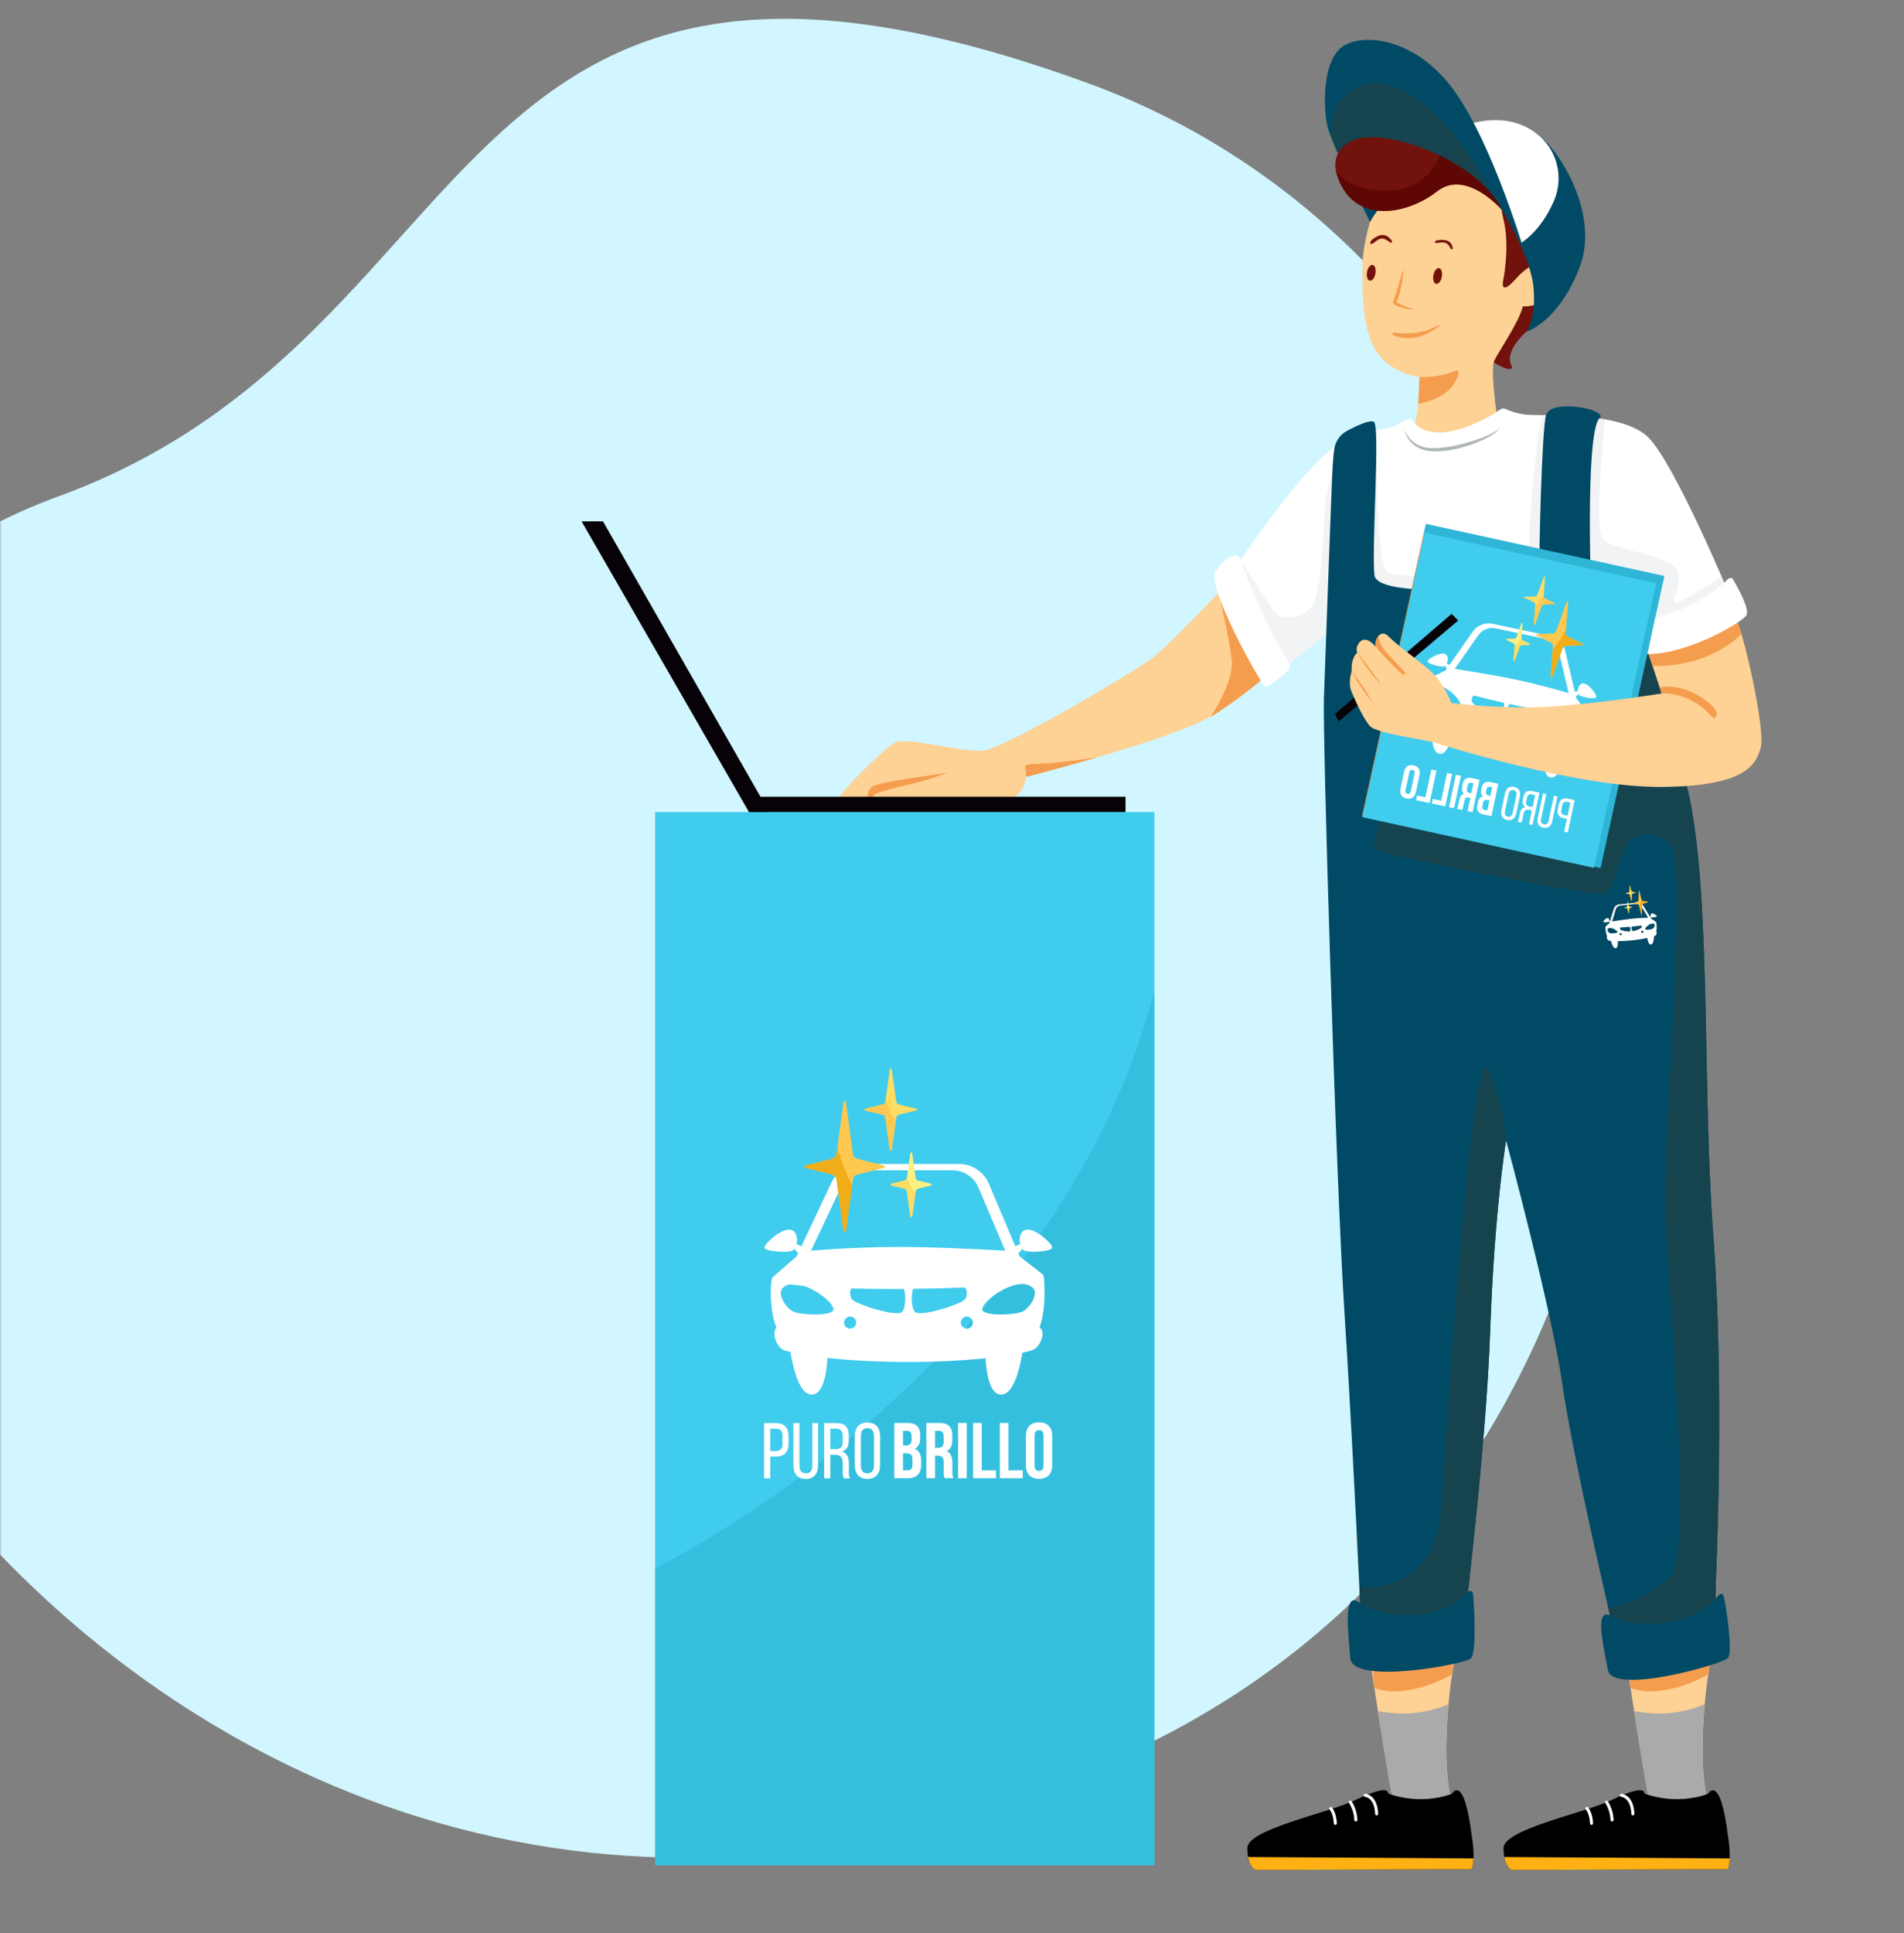 <svg width="608" height="617" viewBox="0 0 608 617" fill="none" xmlns="http://www.w3.org/2000/svg">
<rect x="0" y="0" width="608" height="617" fill="#808080" stroke="none"/>
<mask id="mask0" style="mask-type:alpha" maskUnits="userSpaceOnUse" x="0" y="0" width="608" height="617">
<rect width="608" height="617" fill="#C4C4C4"/>
</mask>
<g mask="url(#mask0)">
<path d="M479.719 449.455C479.469 449.889 479.225 450.335 478.976 450.757L478.761 451.133C478.485 451.62 478.206 452.101 477.924 452.6L477.886 452.667C477.593 453.196 477.273 453.727 476.961 454.252C476.577 454.903 476.186 455.555 475.787 456.203C475.387 456.851 475.003 457.503 474.612 458.148C473.829 459.441 473.028 460.727 472.207 462.006C471.799 462.646 471.388 463.289 470.977 463.922C470.566 464.556 470.149 465.196 469.732 465.83C469.315 466.463 468.892 467.094 468.469 467.725C468.097 468.282 467.721 468.839 467.339 469.394L467.119 469.72C466.713 470.307 466.306 470.894 465.897 471.481C465.471 472.097 465.043 472.707 464.608 473.317C464.595 473.333 464.584 473.35 464.573 473.367C464.206 473.883 463.839 474.403 463.463 474.916C463.316 475.126 463.166 475.334 463.014 475.541C462.818 475.823 462.612 476.105 462.397 476.386C462.119 476.777 461.835 477.164 461.545 477.545C461.352 477.809 461.161 478.07 460.958 478.331C460.691 478.692 460.421 479.05 460.151 479.411L459.466 480.318L458.906 481.051L457.831 482.448L457.678 482.645C457.287 483.143 456.895 483.642 456.504 484.141C456.363 484.32 456.21 484.499 456.078 484.681C455.74 485.103 455.403 485.529 455.062 485.951L454.557 486.576C454.243 486.966 453.931 487.354 453.614 487.75L453.238 488.207C452.837 488.7 452.431 489.189 452.02 489.674C451.541 490.261 451.057 490.83 450.569 491.403L450.367 491.643C449.932 492.151 449.5 492.658 449.063 493.166C448.443 493.882 447.821 494.589 447.192 495.299C446.292 496.326 445.38 497.344 444.456 498.353L444.4 498.415C443.381 499.533 442.345 500.639 441.314 501.739C441.196 501.865 441.076 501.992 440.956 502.115C440.545 502.549 440.131 502.981 439.716 503.412C439.182 503.972 438.642 504.527 438.101 505.078C438.04 505.137 437.984 505.195 437.922 505.257L437.021 506.173L436.272 506.927C435.791 507.408 435.309 507.886 434.821 508.364C433.255 509.91 431.663 511.437 430.044 512.947L429.812 513.164L429.771 513.203C426.79 515.982 423.732 518.699 420.598 521.353C420.142 521.745 419.682 522.131 419.218 522.512L419.03 522.668C418.09 523.454 417.136 524.232 416.181 525.015L415.811 525.308L415.562 525.511L414.842 526.098L413.733 526.978L413.685 527.013L412.887 527.641C412.537 527.914 412.191 528.187 411.839 528.454C411.545 528.694 411.222 528.935 410.911 529.172L409.95 529.9L409.915 529.929C409.416 530.308 408.92 530.684 408.418 531.056L408.045 531.335C407.669 531.628 407.284 531.901 406.903 532.183L406.121 532.752C405.479 533.221 404.833 533.69 404.183 534.157L403.846 534.401L402.815 535.129C402.618 535.267 402.425 535.422 402.228 535.545C401.737 535.891 401.244 536.238 400.76 536.578L400.266 536.915C399.607 537.373 398.943 537.826 398.275 538.274C397.706 538.661 397.136 539.043 396.561 539.424L396.267 539.618C395.659 540.023 395.045 540.424 394.432 540.824L393.983 541.117C393.395 541.501 392.793 541.883 392.197 542.261C391.601 542.64 390.94 543.056 390.309 543.435C390.198 543.505 390.083 543.573 389.974 543.646C389.426 543.986 388.877 544.324 388.327 544.658L387.934 544.902C387.288 545.295 386.642 545.682 385.996 546.075C385.904 546.131 385.814 546.181 385.725 546.237C384.449 546.998 383.162 547.75 381.864 548.493L381.603 548.643L380.135 549.479L379.439 549.869C378.767 550.245 378.093 550.618 377.415 550.99C376.802 551.327 376.188 551.659 375.568 551.991L375.049 552.284L373.261 553.232C372.401 553.683 371.537 554.131 370.668 554.575C369.975 554.93 369.276 555.285 368.577 555.635C216.946 631.594 81.835 581.748 -0.704 495.452C-35.576 458.996 -61.067 416.033 -74.454 373.308C-74.454 373.308 -74.979 371.471 -75.754 368.126C-76.486 364.984 -77.437 360.498 -78.371 354.976C-78.418 354.7 -78.468 354.418 -78.512 354.137C-78.831 352.216 -79.144 350.178 -79.451 348.022C-79.498 347.711 -79.539 347.397 -79.586 347.08C-79.642 346.661 -79.701 346.235 -79.757 345.804C-79.801 345.461 -79.845 345.12 -79.892 344.771C-79.939 344.422 -79.986 344.029 -80.033 343.653C-80.124 342.902 -80.218 342.139 -80.306 341.371C-80.353 340.98 -80.397 340.593 -80.438 340.197C-80.479 339.801 -80.526 339.411 -80.567 339.023C-80.608 338.636 -80.652 338.228 -80.69 337.823L-80.814 336.612C-80.852 336.204 -80.893 335.793 -80.928 335.382C-80.963 334.971 -81.005 334.555 -81.043 334.138C-81.081 333.722 -81.113 333.302 -81.148 332.879C-81.184 332.457 -81.216 332.034 -81.251 331.606C-81.251 331.556 -81.251 331.506 -81.251 331.459C-81.307 330.72 -81.363 329.972 -81.413 329.215C-81.538 327.411 -81.645 325.571 -81.733 323.693C-81.753 323.241 -81.774 322.786 -81.791 322.332C-81.909 319.593 -81.978 316.787 -82 313.914C-82 313.439 -82 312.96 -82 312.482C-82 309.972 -81.963 307.424 -81.888 304.836C-81.888 304.402 -81.859 303.956 -81.844 303.536C-81.774 301.557 -81.676 299.556 -81.551 297.533L-81.454 296.048C-81.452 296.033 -81.452 296.017 -81.454 296.002C-81.419 295.506 -81.383 295.01 -81.342 294.511C-81.304 293.995 -81.26 293.481 -81.219 292.965C-81.125 291.848 -81.021 290.723 -80.908 289.591C-80.867 289.159 -80.82 288.71 -80.773 288.291C-80.726 287.871 -80.673 287.352 -80.617 286.883C-80.549 286.296 -80.482 285.683 -80.406 285.078C-80.376 284.835 -80.347 284.597 -80.314 284.359C-80.312 284.31 -80.306 284.261 -80.297 284.213L-80.2 283.444C-80.08 282.531 -79.953 281.616 -79.818 280.692C-79.777 280.381 -79.73 280.073 -79.683 279.759C-79.651 279.542 -79.619 279.327 -79.583 279.11L-79.539 278.817C-79.538 278.811 -79.538 278.805 -79.539 278.799C-79.466 278.324 -79.392 277.849 -79.313 277.367C-78.961 275.19 -78.569 273.003 -78.139 270.804C-78.037 270.288 -77.932 269.773 -77.825 269.261C-77.698 268.659 -77.572 268.058 -77.437 267.456C-77.352 267.043 -77.261 266.635 -77.167 266.224C-77.023 265.578 -76.873 264.933 -76.72 264.282C-76.635 263.921 -76.547 263.557 -76.459 263.196C-76.058 261.537 -75.628 259.875 -75.17 258.208C-75.058 257.8 -74.944 257.393 -74.829 256.991C-74.7 256.53 -74.565 256.069 -74.433 255.612C-74.428 255.589 -74.421 255.568 -74.412 255.547C-74.28 255.092 -74.148 254.64 -74.01 254.186C-73.872 253.731 -73.716 253.25 -73.581 252.786C-73.446 252.322 -73.288 251.85 -73.138 251.384C-73.009 250.979 -72.877 250.574 -72.742 250.166L-72.627 249.817L-72.469 249.347C-72.36 249.016 -72.245 248.681 -72.131 248.35C-71.99 247.935 -71.846 247.521 -71.699 247.109C-71.599 246.815 -71.497 246.539 -71.406 246.258L-71.094 245.404C-70.997 245.134 -70.898 244.864 -70.801 244.591C-70.639 244.154 -70.472 243.711 -70.305 243.277C-70.178 242.937 -70.049 242.602 -69.914 242.265C-69.882 242.177 -69.846 242.089 -69.811 241.998L-69.591 241.443C-69.444 241.065 -69.297 240.689 -69.139 240.313L-69.089 240.19C-68.886 239.691 -68.681 239.19 -68.469 238.694C-68.328 238.351 -68.176 238.004 -68.032 237.661C-67.929 237.418 -67.823 237.171 -67.718 236.928C-67.474 236.364 -67.224 235.804 -66.975 235.243C-66.793 234.836 -66.608 234.425 -66.417 234.02C-66.226 233.615 -66.006 233.122 -65.791 232.676C-65.668 232.412 -65.545 232.148 -65.415 231.887C-65.38 231.808 -65.342 231.728 -65.304 231.652C-65.16 231.359 -65.01 231.048 -64.866 230.751C-64.834 230.681 -64.799 230.611 -64.763 230.54C-64.54 230.082 -64.314 229.631 -64.085 229.173C-64.069 229.148 -64.055 229.121 -64.044 229.094C-64.018 229.047 -63.994 228.997 -63.971 228.947C-63.759 228.536 -63.551 228.128 -63.336 227.718L-63.201 227.457C-62.943 226.96 -62.681 226.465 -62.414 225.972C-62.135 225.454 -61.853 224.936 -61.569 224.42C-61.338 223.999 -61.103 223.58 -60.864 223.161C-60.635 222.756 -60.406 222.351 -60.168 221.949L-60.068 221.773C-59.871 221.436 -59.675 221.098 -59.481 220.764C-59.446 220.699 -59.408 220.635 -59.369 220.573C-58.888 219.763 -58.398 218.959 -57.901 218.159C-57.651 217.75 -57.396 217.345 -57.138 216.944C-57.134 216.933 -57.128 216.923 -57.12 216.915C-56.859 216.501 -56.594 216.093 -56.321 215.679C-56.081 215.31 -55.837 214.94 -55.59 214.57C-55.535 214.491 -55.482 214.406 -55.423 214.327C-55.217 214.013 -55.006 213.699 -54.792 213.385L-54.513 212.98C-54.287 212.651 -54.06 212.329 -53.834 212.009C-53.608 211.689 -53.385 211.366 -53.159 211.046C-53.036 210.873 -52.907 210.697 -52.78 210.524C-52.557 210.21 -52.328 209.896 -52.099 209.585C-51.837 209.229 -51.572 208.873 -51.306 208.517C-51.253 208.444 -51.197 208.374 -51.148 208.303C-50.883 207.951 -50.613 207.599 -50.346 207.247C-49.872 206.635 -49.395 206.026 -48.916 205.422C-48.599 205.031 -48.279 204.633 -47.956 204.228L-47.744 203.97C-47.597 203.788 -47.451 203.603 -47.292 203.421C-46.963 203.03 -46.631 202.638 -46.297 202.247C-46.047 201.954 -45.795 201.66 -45.542 201.367C-45.519 201.341 -45.495 201.317 -45.477 201.294C-45.184 200.942 -44.873 200.592 -44.564 200.246C-44.297 199.953 -44.033 199.659 -43.763 199.348C-43.61 199.178 -43.469 199.008 -43.304 198.838L-42.5 197.958C-42.286 197.723 -42.068 197.488 -41.848 197.259C-41.628 197.031 -41.463 196.846 -41.261 196.64C-40.967 196.326 -40.673 196.015 -40.362 195.701C-40.101 195.431 -39.84 195.162 -39.575 194.897C-39.367 194.68 -39.161 194.472 -38.947 194.261C-38.689 193.997 -38.424 193.733 -38.157 193.475C-37.89 193.216 -37.658 192.985 -37.408 192.741C-37.159 192.497 -36.924 192.269 -36.68 192.034C-36.11 191.488 -35.535 190.946 -34.953 190.408L-34.404 189.898L-34.331 189.833C-34.067 189.596 -33.805 189.355 -33.538 189.117L-32.898 188.531C-32.804 188.446 -32.71 188.36 -32.604 188.278L-31.944 187.691L-31.11 186.97C-29.217 185.34 -27.253 183.745 -25.219 182.184L-25.169 182.143C-24.582 181.691 -23.995 181.244 -23.408 180.802L-22.509 180.139C-21.628 179.482 -20.709 178.837 -19.793 178.194C-19.779 178.189 -19.766 178.181 -19.755 178.171L-18.821 177.525C-18.213 177.108 -17.597 176.692 -16.977 176.281L-16.924 176.246L-15.955 175.606C-14.976 174.969 -13.987 174.338 -12.986 173.714L-11.031 172.523C-10.667 172.302 -10.3 172.088 -9.93 171.868L-8.896 171.267L-7.945 170.718C-6.862 170.102 -5.766 169.495 -4.656 168.896L-3.573 168.309L-2.477 167.722C-1.749 167.341 -1.009 166.965 -0.263 166.59L0.618 166.15C2.575 165.185 4.573 164.246 6.611 163.33C7.004 163.154 7.395 162.981 7.785 162.808C8.102 162.667 8.423 162.514 8.746 162.388L8.975 162.292C10.085 161.81 11.208 161.339 12.346 160.877C13.659 160.343 14.989 159.82 16.336 159.308L17.358 158.92L18.87 158.36C43.445 149.388 63.071 137.176 79.856 123.545C80.486 123.032 81.114 122.517 81.741 121.998C82.365 121.482 82.987 120.963 83.605 120.44C86.383 118.093 89.088 115.709 91.722 113.287C93.483 111.679 95.211 110.059 96.904 108.426C98.036 107.336 99.156 106.247 100.266 105.157C106.077 99.421 111.583 93.591 116.918 87.77C124.847 79.132 132.387 70.526 139.978 62.314C145.287 56.569 150.619 51.021 156.128 45.79C174.921 27.916 195.654 13.773 224.125 8.372C229.068 7.439 234.06 6.787 239.077 6.421C246.159 5.909 253.267 5.864 260.354 6.286C270.567 6.858 281.616 8.34 293.644 10.825C305.588 13.345 317.392 16.49 329.007 20.246C335.018 22.165 341.238 24.298 347.667 26.645C348.736 27.036 349.8 27.435 350.859 27.842C355.467 29.603 359.98 31.488 364.399 33.499C367.357 34.843 370.269 36.241 373.137 37.695C374.421 38.344 375.694 39.004 376.955 39.675C380.558 41.58 384.096 43.572 387.567 45.652C388.857 46.42 390.137 47.203 391.407 47.999C394.162 49.716 396.87 51.487 399.532 53.31C452.173 89.293 488.073 145.145 505.614 207.438C505.773 208.001 505.929 208.561 506.081 209.125C506.196 209.53 506.304 209.934 506.416 210.339C506.68 211.302 506.938 212.266 507.188 213.232C507.332 213.775 507.482 214.321 507.611 214.864C507.74 215.406 507.905 216.008 508.046 216.577C508.698 219.181 509.318 221.793 509.907 224.414C510.162 225.556 510.411 226.7 510.656 227.844C510.779 228.413 510.9 228.985 511.017 229.56C511.125 230.079 511.233 230.599 511.34 231.121C511.591 232.348 511.832 233.576 512.063 234.806C512.17 235.354 512.274 235.903 512.374 236.452C513.231 241.057 513.991 245.684 514.653 250.333C514.723 250.814 514.788 251.296 514.855 251.777C515.051 253.146 515.232 254.515 515.398 255.884C515.457 256.34 515.513 256.795 515.566 257.249L515.583 257.381C515.65 257.94 515.716 258.501 515.78 259.062C516.185 262.559 516.536 266.066 516.831 269.583C516.884 270.17 516.931 270.757 516.978 271.344C517.019 271.881 517.06 272.418 517.099 272.955C517.148 273.591 517.193 274.225 517.234 274.862C517.275 275.417 517.311 275.97 517.342 276.519L517.422 277.775C517.451 278.259 517.48 278.744 517.504 279.225C517.521 279.518 517.539 279.835 517.554 280.146C517.648 281.906 517.727 283.667 517.792 285.427C517.792 285.636 517.806 285.847 517.815 286.058C517.833 286.522 517.844 286.988 517.859 287.455L517.903 289.007C517.918 289.553 517.93 290.101 517.941 290.65C517.967 291.868 517.986 293.087 518 294.306C518 294.875 518 295.447 518 296.016C518 296.738 518 297.46 518 298.184C518 298.636 518 299.094 518 299.549C518 300.748 517.987 301.947 517.962 303.146C517.944 304.302 517.92 305.457 517.888 306.611C517.875 307.198 517.857 307.785 517.836 308.371C517.8 309.522 517.758 310.673 517.709 311.825C517.709 311.881 517.709 311.936 517.709 311.992C517.689 312.52 517.662 313.048 517.639 313.576C517.582 314.789 517.518 316.003 517.445 317.218C517.413 317.804 517.378 318.377 517.339 318.957C517.298 319.65 517.252 320.344 517.201 321.041C517.125 322.109 517.049 323.174 516.964 324.242C516.917 324.828 516.868 325.415 516.817 326.002C516.767 326.589 516.717 327.176 516.664 327.762L516.497 329.523C516.444 330.11 516.388 330.697 516.323 331.283C516.279 331.744 516.232 332.202 516.182 332.659C516.159 332.888 516.132 333.12 516.109 333.349C515.868 335.589 515.604 337.823 515.316 340.053C515.093 341.814 514.853 343.562 514.597 345.299C514.52 345.831 514.442 346.361 514.362 346.89C514.362 346.954 514.344 347.019 514.332 347.08C514.25 347.652 514.159 348.222 514.071 348.788C513.983 349.354 513.904 349.865 513.816 350.402C513.716 351.024 513.61 351.649 513.507 352.271C513.311 353.444 513.111 354.588 512.905 355.747L512.588 357.484C512.483 358.071 512.374 358.637 512.262 359.218C512.151 359.799 512.042 360.371 511.931 360.946C511.704 362.102 511.47 363.253 511.232 364.406C511.112 364.981 510.991 365.555 510.868 366.128C510.744 366.715 510.621 367.278 510.492 367.85C510.363 368.422 510.242 369 510.11 369.57C509.978 370.139 509.852 370.72 509.719 371.289C509.587 371.858 509.452 372.433 509.317 373.002L508.912 374.704C508.753 375.353 508.595 376.001 508.43 376.649C508.307 377.146 508.182 377.643 508.055 378.14C507.767 379.271 507.473 380.4 507.174 381.529C507.018 382.116 506.865 382.673 506.707 383.245C506.548 383.817 506.395 384.378 506.24 384.944C506.084 385.51 505.923 386.074 505.761 386.637C505.6 387.2 505.438 387.767 505.271 388.327C505.12 388.843 504.968 389.36 504.816 389.876C504.61 390.563 504.402 391.255 504.19 391.93C504.049 392.408 503.897 392.886 503.75 393.362C503.442 394.359 503.124 395.354 502.807 396.346C502.731 396.583 502.655 396.815 502.578 397.047C502.255 398.042 501.928 399.033 501.598 400.019C501.22 401.142 500.835 402.263 500.443 403.381C500.248 403.935 500.052 404.489 499.856 405.042C499.665 405.582 499.469 406.122 499.269 406.665L499.251 406.715C499.069 407.213 498.886 407.711 498.702 408.208C498.673 408.293 498.643 408.372 498.614 408.454C498.42 408.968 498.229 409.484 498.027 409.995C497.824 410.505 497.613 411.092 497.401 411.638C497.19 412.184 497.008 412.665 496.814 413.178C496.773 413.284 496.732 413.395 496.685 413.501C496.503 413.973 496.318 414.449 496.13 414.915C495.916 415.461 495.698 416.004 495.478 416.549L494.814 418.178C494.196 419.692 493.561 421.199 492.909 422.699C492.629 423.351 492.346 424.001 492.06 424.65C491.825 425.186 491.587 425.722 491.347 426.258C491.106 426.794 490.866 427.328 490.627 427.86L490.093 429.034L489.923 429.403C489.614 430.069 489.306 430.738 488.992 431.402C488.956 431.481 488.915 431.566 488.877 431.645L488.81 431.789C488.654 432.117 488.498 432.449 488.34 432.778C488.296 432.871 488.249 432.965 488.205 433.071C487.911 433.681 487.617 434.283 487.324 434.884C487.294 434.952 487.265 435.013 487.23 435.081C487.177 435.196 487.121 435.311 487.062 435.424C486.801 435.958 486.54 436.489 486.276 437.023C486.152 437.267 486.032 437.51 485.911 437.757C485.888 437.795 485.87 437.833 485.85 437.868C485.577 438.42 485.298 438.968 485.019 439.514C484.807 439.934 484.59 440.347 484.376 440.767L484.164 441.175C484.009 441.468 483.85 441.762 483.694 442.076C483.671 442.12 483.65 442.164 483.627 442.205C483.518 442.419 483.407 442.63 483.295 442.838C483.072 443.258 482.852 443.675 482.629 444.088C482.452 444.423 482.273 444.754 482.094 445.089C482.024 445.224 481.95 445.356 481.88 445.488C481.733 445.758 481.586 446.025 481.442 446.289C480.908 447.33 480.312 448.39 479.719 449.455Z" fill="#D1F6FF"/>
<path d="M414.284 207.089C414.284 207.089 401.199 219.432 388.558 227.613C387.986 227.987 387.336 228.366 386.621 228.751C371.622 236.874 327.586 247.985 327.586 247.985C327.586 247.985 327.287 252.596 323.868 254.38C320.449 256.163 297.447 257.503 289.018 257.405C280.589 257.307 279.104 255.334 279.104 255.334L267.122 255.923C266.524 254.583 281.781 239.36 285.649 237.13C289.518 234.9 306.767 240.254 313.904 239.581C321.041 238.908 362.534 214.154 367.887 210.137C373.24 206.121 390.967 187.25 390.967 187.25L397.169 192.528L414.284 207.089Z" fill="#FED194"/>
<path d="M414.284 207.089C414.284 207.089 401.199 219.431 388.558 227.612C387.986 227.986 387.336 228.366 386.621 228.751C386.621 228.751 394.207 217.648 393.32 210.511C392.432 203.374 389.725 191.643 389.725 191.643C389.725 191.643 392.879 191.849 397.172 192.519L414.284 207.089Z" fill="#F59D4E"/>
<path d="M487.337 105.913C487.337 105.913 480.303 112.095 482.592 116.536C484.88 120.977 467.958 112.651 472.516 106.421C477.074 100.191 493.393 85.108 494.041 93.024C494.688 100.939 487.337 105.913 487.337 105.913Z" fill="#72120C"/>
<path d="M439.542 64.8C439.542 64.8 435.02 75.736 435 86.055C434.981 96.373 435.539 107.376 440.36 113.366C445.18 119.356 453.288 120.344 453.288 120.344C453.288 120.344 453.31 133.144 451.264 136.3C449.219 139.457 455.538 156.268 460.126 155.191C464.715 154.114 470.44 152.456 473.772 143.622C477.105 134.788 479.019 139.343 479.019 139.343C479.019 139.343 475.472 118.524 477.191 115.06C478.911 111.596 485.059 102.843 486.276 97.797C486.276 97.797 490.996 98.076 494.061 95.335C497.126 92.594 498.197 84.12 493.489 83.579C493.489 83.579 497.234 69.704 494.968 64.948C492.702 60.192 470.25 50.459 466.323 50.155C462.396 49.851 439.542 64.8 439.542 64.8Z" fill="#FED194"/>
<path d="M479.965 89.768C479.965 89.768 482.316 78.637 480.035 69.747C477.755 60.857 480.568 50.703 480.568 50.703C480.568 50.703 498.68 53.285 497.346 66.892C496.012 80.499 493.488 83.585 493.488 83.585C493.488 83.585 489.204 83.158 484.074 88.967C478.944 94.775 479.965 89.768 479.965 89.768Z" fill="#72120C"/>
<path d="M504.469 85.156C497.745 102.883 487.337 105.925 487.337 105.925C487.337 105.925 490.772 102.054 489.622 91.073C489.307 88.045 487.73 83.138 485.612 77.615C480.049 63.101 470.749 44.361 470.749 44.361L466.319 40.629C466.319 40.629 477.727 36.041 488.648 41.249C496.595 45.036 511.192 67.433 504.469 85.156Z" fill="#004A66"/>
<path d="M496.24 64.046C491.97 74.049 485.612 77.614 485.612 77.614C480.049 63.1 470.749 44.36 470.749 44.36L466.319 40.628C466.319 40.628 478.235 35.088 488.648 41.248L488.844 41.362C492.614 43.607 495.442 47.143 496.802 51.315C498.163 55.487 497.963 60.01 496.24 64.046Z" fill="white"/>
<path d="M487.663 83.305C484.049 74.541 480.705 67.58 476.395 62.835C472.234 58.252 467.185 55.732 460.092 55.648C450.739 55.536 444.002 61.973 440.423 66.503C439.326 67.87 438.342 69.323 437.479 70.849C437.479 70.849 433.747 63.313 430.166 55.539C430.488 55.026 430.73 54.467 430.883 53.881C430.95 53.627 430.967 53.363 430.933 53.103C430.451 49.731 434.593 44.782 430.799 45.391C429.797 45.555 428.452 46.747 427.009 48.422C427.002 48.433 426.994 48.444 426.984 48.453C426.476 47.275 426.001 46.15 425.588 45.103L425.563 45.047C425.362 44.56 425.176 44.095 425.005 43.652C424.501 42.418 424.088 41.15 423.769 39.856C423.251 36.932 423.024 33.965 423.09 30.997C423.191 25.523 424.254 19.4 427.472 15.925C432.753 10.223 451.284 10.851 464.285 28.842C477.169 46.675 487.501 82.747 487.663 83.305Z" fill="#004A66"/>
<path d="M476.406 62.84C472.245 58.258 467.196 55.737 460.103 55.653C450.75 55.542 444.013 61.978 440.434 66.508C440.009 66.231 439.632 65.885 439.318 65.487C437.484 62.832 433.736 57.719 430.9 53.887C428.843 51.095 427.271 48.999 427.271 48.999L427.003 48.416L425.574 45.108L425.549 45.053C425.429 44.539 422.775 32.638 433.923 27.686C445.313 22.623 463.813 36.339 475.628 61.099C475.914 61.702 476.174 62.282 476.406 62.84Z" fill="#15444F"/>
<path d="M479.636 67.064C479.393 66.693 468.058 53.881 458.926 61.063C450.008 68.074 434.121 71.647 427.966 58.506C427.523 57.547 427.15 56.558 426.85 55.545C426.75 55.21 426.666 54.88 426.599 54.557C425.762 50.526 427.52 47.42 430.819 45.396C436.175 42.105 448.545 44.224 459.699 49.605C468.36 53.789 476.301 59.944 479.636 67.064Z" fill="#72120C"/>
<path d="M453.287 120.344C453.287 120.344 458.239 120.771 464.151 118.61C464.151 118.61 467.559 116.609 464.511 122.141C461.463 127.673 452.902 128.89 452.902 128.89L453.287 120.344Z" fill="#F59D4E"/>
<path d="M439.213 87.319C439.467 85.936 439.072 84.705 438.33 84.569C437.588 84.433 436.781 85.443 436.527 86.825C436.273 88.208 436.669 89.439 437.41 89.575C438.152 89.711 438.959 88.701 439.213 87.319Z" fill="#72120C"/>
<path d="M460.413 88.351C460.671 86.964 460.277 85.728 459.533 85.589C458.789 85.451 457.977 86.462 457.718 87.849C457.46 89.235 457.853 90.472 458.597 90.611C459.341 90.749 460.154 89.738 460.413 88.351Z" fill="#72120C"/>
<path d="M458.216 77.318C458.147 77.016 458.579 76.796 458.931 76.726C460.047 76.505 462.839 76.187 463.651 78.295C464.312 80.034 463.372 79.621 463.241 79.347C463.042 78.925 462.512 78.029 461.912 77.689C460.525 76.899 458.376 78.002 458.216 77.318Z" fill="#72120C"/>
<path d="M437.674 77.767C437.414 77.452 437.699 76.955 438 76.681C438.952 75.802 441.489 73.873 443.608 75.889C445.35 77.546 444.166 77.591 443.87 77.343C443.41 76.963 442.324 76.21 441.52 76.145C439.667 75.998 438.268 78.487 437.674 77.767Z" fill="#72120C"/>
<path d="M448.093 86.199C448.061 87.72 447.891 89.234 447.585 90.724C447.311 92.209 446.938 93.675 446.468 95.111C446.337 95.474 446.212 95.834 446.041 96.228C445.992 96.344 445.936 96.458 445.874 96.568L445.824 96.66L445.799 96.705C445.799 96.705 445.774 96.75 445.799 96.727C445.827 96.68 445.846 96.628 445.857 96.574C445.867 96.513 445.867 96.451 445.857 96.39C445.853 96.349 445.842 96.31 445.827 96.272C445.821 96.259 445.814 96.247 445.804 96.236V96.236C445.864 96.319 445.935 96.392 446.016 96.454C446.134 96.548 446.258 96.634 446.388 96.711C446.667 96.873 446.965 97.037 447.278 97.191C448.615 97.789 449.995 98.288 451.406 98.684V98.796C449.9 98.777 448.406 98.517 446.982 98.025C446.625 97.902 446.276 97.754 445.938 97.584C445.587 97.42 445.268 97.192 445 96.912C444.922 96.835 444.864 96.741 444.83 96.637C444.796 96.533 444.787 96.422 444.805 96.314C444.818 96.258 444.839 96.203 444.866 96.152L444.928 96.032C444.97 95.953 445.007 95.871 445.039 95.787C445.179 95.446 445.299 95.092 445.419 94.74C445.899 93.328 446.329 91.896 446.75 90.464L448.006 86.16L448.093 86.199Z" fill="#F59D4E"/>
<path d="M445.171 106.14C448.476 106.62 454.292 106.829 459.436 103.756C459.473 103.732 459.519 103.723 459.562 103.732C459.606 103.741 459.644 103.767 459.668 103.804C459.693 103.841 459.701 103.886 459.692 103.929C459.684 103.973 459.658 104.011 459.621 104.035C456.732 106.324 451.102 109.618 444.937 106.969C444.827 106.938 444.734 106.864 444.678 106.764C444.622 106.665 444.608 106.547 444.639 106.437C444.67 106.327 444.744 106.234 444.844 106.178C444.943 106.123 445.061 106.109 445.171 106.14Z" fill="#F59D4E"/>
<path opacity="0.67" d="M479.636 67.065C479.393 66.693 468.058 53.882 458.926 61.064C450.008 68.075 434.121 71.648 427.966 58.507C427.523 57.548 427.15 56.558 426.85 55.546C426.749 55.211 426.666 54.881 426.599 54.557C431.176 60.919 441.807 61.493 447.222 60.419C456.768 58.541 459.637 49.79 459.699 49.598C468.36 53.79 476.3 59.944 479.636 67.065Z" fill="#540200"/>
<path d="M451.1 134.228C451.1 134.228 456.098 144.086 476.957 132.14C477.784 131.516 478.657 130.957 479.569 130.465C480.61 129.968 482.048 131.755 487.303 132.349C492.559 132.944 517.939 131.009 526.466 139.735C534.993 148.46 552.144 189.604 552.144 189.604L521.584 205.466L431.241 196.255L407.848 215.042L393.32 183.019C393.32 183.019 417.411 145.989 429.605 140.337C437.736 136.572 443.457 137.485 446.486 135.355C448.495 133.923 450.728 133.237 451.1 134.228Z" fill="white"/>
<g opacity="0.54">
<path opacity="0.54" d="M425.482 150.432C425.482 150.432 423.952 155.782 423.358 159.453C422.763 163.123 422.465 188.997 418.995 193.457C415.526 197.917 408.883 197.82 406.899 195.24C404.914 192.661 396.122 178.804 396.122 178.804L407.845 215.021L431.237 196.234L425.482 150.432Z" fill="#D2D7DB"/>
</g>
<g opacity="0.54">
<path opacity="0.54" d="M439.5 142.698C439.5 142.698 439.419 180.52 443.128 182.725C446.838 184.93 489.676 185.081 488.484 179.429C487.292 173.777 491.085 134.118 492.648 132.496L494.359 132.513C494.359 132.513 494.306 185.823 493.106 189.173C491.906 192.522 439.843 196.128 437.099 191.646C434.356 187.163 437.099 142.996 437.099 142.996L439.5 142.698Z" fill="#D2D7DB"/>
</g>
<g opacity="0.54">
<path opacity="0.54" d="M512.505 133.841C512.505 133.841 508.876 168.127 511.84 171.993C514.804 175.859 535.09 177.098 535.983 182.948C536.877 188.798 532.913 192.159 535.09 192.365C537.267 192.572 549.68 183.833 549.68 183.833C549.68 183.833 552.242 188.698 552.141 189.591C552.041 190.484 538.839 199.028 534.951 201.501C531.063 203.974 514.369 210.658 514.369 210.658C514.369 210.658 500.24 189.167 501.728 172.25C503.216 155.333 507.793 133.174 507.793 133.174L512.505 133.841Z" fill="#D2D7DB"/>
</g>
<path d="M438.33 535.263C438.888 538.97 439.446 542.632 440.004 546.148C442.656 563.065 445.067 576.697 445.067 576.697L465.82 580.708C465.82 580.708 464.739 579.505 463.707 575.804C462.311 570.808 461.005 561.251 462.551 543.938C462.702 542.285 462.878 540.56 463.079 538.76C463.427 535.659 464.145 532.304 464.522 528.902C465.769 517.704 465.995 506.408 465.995 506.408C465.995 506.408 434.333 468.337 433.197 485.698C432.641 494.032 435.357 515.354 438.33 535.263Z" fill="#FED194"/>
<path d="M439.996 546.148C442.648 563.065 445.059 576.697 445.059 576.697L462.615 578.394L463.698 575.804C462.303 570.808 460.997 561.251 462.543 543.938C457.985 545.972 450.209 548.138 439.996 546.148Z" fill="#AAAAAA"/>
<path d="M470.545 593.204C470.523 594.377 470.321 595.539 469.948 596.651L400.917 596.874C400.917 596.874 399.173 596.207 398.536 592.746C398.369 591.793 398.293 590.825 398.307 589.857C398.347 583.848 424.315 578.693 432.918 574.506C444.043 569.105 443.228 572.449 443.228 572.449C443.228 572.449 452.849 576.491 463.603 572.58C463.603 572.58 467.48 565.602 470.003 586.24C470.413 588.538 470.595 590.871 470.545 593.204V593.204Z" fill="black"/>
<path d="M470.546 593.204C470.523 594.377 470.322 595.539 469.948 596.651L400.918 596.874C400.918 596.874 399.173 596.207 398.537 592.746L470.546 593.204Z" fill="#FFB113"/>
<path d="M432.96 581.408C432.836 581.408 432.717 581.36 432.628 581.274C432.539 581.188 432.486 581.072 432.48 580.948C432.391 579.022 431.814 577.151 430.805 575.508C430.731 575.403 430.702 575.273 430.724 575.146C430.746 575.019 430.817 574.907 430.922 574.833C431.028 574.759 431.158 574.729 431.284 574.751C431.411 574.773 431.524 574.845 431.598 574.95C432.719 576.738 433.358 578.786 433.451 580.895C433.454 580.958 433.445 581.021 433.423 581.08C433.402 581.14 433.369 581.194 433.327 581.241C433.284 581.288 433.233 581.326 433.176 581.352C433.118 581.379 433.057 581.394 432.993 581.397L432.96 581.408Z" fill="white"/>
<path d="M426.406 582.488C426.283 582.486 426.165 582.438 426.076 582.352C425.987 582.267 425.935 582.15 425.929 582.027C425.784 578.918 424.589 577.584 424.578 577.561C424.5 577.467 424.461 577.346 424.469 577.224C424.476 577.102 424.53 576.987 424.619 576.903C424.708 576.819 424.826 576.772 424.948 576.771C425.071 576.771 425.189 576.817 425.279 576.9C425.34 576.961 426.73 578.469 426.892 581.971C426.897 582.099 426.852 582.224 426.765 582.319C426.679 582.413 426.559 582.47 426.431 582.477L426.406 582.488Z" fill="white"/>
<path d="M439.605 579.466C439.482 579.464 439.363 579.416 439.274 579.329C439.186 579.243 439.133 579.126 439.128 579.002C438.919 573.741 435.949 573.535 435.918 573.535C435.855 573.531 435.793 573.516 435.735 573.488C435.678 573.461 435.627 573.423 435.584 573.376C435.542 573.328 435.509 573.273 435.488 573.213C435.466 573.153 435.457 573.09 435.461 573.027C435.468 572.899 435.525 572.78 435.619 572.694C435.714 572.609 435.838 572.563 435.966 572.569C436.122 572.569 439.848 572.831 440.091 578.963C440.094 579.027 440.084 579.09 440.062 579.149C440.04 579.209 440.007 579.263 439.963 579.31C439.92 579.356 439.869 579.393 439.811 579.42C439.753 579.446 439.691 579.461 439.628 579.463L439.605 579.466Z" fill="white"/>
<path d="M463.698 534.45C463.698 534.45 449.899 542.698 438.857 538.807L437.769 524.972L464.963 524.305L463.698 534.45Z" fill="#F59D4E"/>
<path d="M520.14 535.263C520.699 538.97 521.257 542.632 521.815 546.148C524.469 563.065 526.878 576.697 526.878 576.697L547.633 580.708C547.633 580.708 546.553 579.505 545.52 575.804C544.125 570.808 542.818 561.251 544.365 543.938C544.514 542.285 544.688 540.56 544.889 538.76C545.241 535.659 545.956 532.304 546.335 528.902C547.583 517.704 547.809 506.408 547.809 506.408C547.809 506.408 516.146 468.337 515.008 485.698C514.455 494.032 517.171 515.354 520.14 535.263Z" fill="#FED194"/>
<path d="M521.807 546.148C524.461 563.065 526.87 576.697 526.87 576.697L544.429 578.394L545.512 575.804C544.116 570.808 542.81 561.251 544.356 543.938C539.796 545.972 532.022 548.138 521.807 546.148Z" fill="#AAAAAA"/>
<path d="M552.353 593.204C552.334 594.377 552.133 595.539 551.759 596.651L482.729 596.874C482.729 596.874 480.984 596.207 480.345 592.746C480.18 591.792 480.105 590.825 480.119 589.857C480.155 583.848 506.124 578.693 514.729 574.506C525.854 569.105 525.039 572.449 525.039 572.449C525.039 572.449 534.66 576.491 545.415 572.58C545.415 572.58 549.292 565.602 551.815 586.24C552.225 588.538 552.405 590.871 552.353 593.204V593.204Z" fill="black"/>
<path d="M552.353 593.204C552.333 594.377 552.133 595.539 551.759 596.651L482.728 596.874C482.728 596.874 480.984 596.207 480.345 592.746L552.353 593.204Z" fill="#FFB113"/>
<path d="M514.771 581.408C514.647 581.407 514.529 581.359 514.44 581.273C514.352 581.187 514.299 581.071 514.293 580.948C514.204 579.022 513.628 577.151 512.619 575.508C512.545 575.403 512.515 575.273 512.537 575.146C512.559 575.019 512.631 574.907 512.736 574.833C512.841 574.759 512.971 574.729 513.098 574.751C513.225 574.773 513.337 574.845 513.411 574.95C514.533 576.738 515.171 578.786 515.265 580.895C515.268 580.958 515.258 581.021 515.237 581.08C515.215 581.14 515.183 581.194 515.14 581.241C515.098 581.288 515.046 581.326 514.989 581.352C514.932 581.379 514.87 581.394 514.807 581.397L514.771 581.408Z" fill="white"/>
<path d="M508.226 582.488C508.103 582.487 507.984 582.438 507.896 582.353C507.807 582.267 507.754 582.151 507.749 582.028C507.603 578.918 506.409 577.584 506.395 577.562C506.309 577.468 506.263 577.344 506.268 577.216C506.273 577.089 506.327 576.968 506.42 576.881C506.513 576.794 506.636 576.747 506.763 576.75C506.89 576.754 507.011 576.808 507.098 576.9C507.157 576.962 508.55 578.469 508.712 581.972C508.716 582.1 508.67 582.224 508.584 582.318C508.498 582.413 508.379 582.47 508.251 582.477L508.226 582.488Z" fill="white"/>
<path d="M521.419 579.466C521.295 579.464 521.176 579.416 521.086 579.33C520.997 579.243 520.944 579.126 520.939 579.002C520.729 573.741 517.76 573.535 517.732 573.535C517.668 573.532 517.606 573.516 517.549 573.489C517.491 573.462 517.439 573.424 517.397 573.377C517.354 573.33 517.321 573.276 517.299 573.216C517.278 573.156 517.268 573.093 517.271 573.029C517.274 572.966 517.289 572.904 517.316 572.846C517.343 572.789 517.381 572.737 517.428 572.695C517.475 572.652 517.53 572.619 517.59 572.597C517.649 572.576 517.713 572.566 517.776 572.569C517.935 572.569 521.659 572.831 521.904 578.963C521.909 579.091 521.863 579.215 521.776 579.309C521.689 579.402 521.569 579.458 521.441 579.463L521.419 579.466Z" fill="white"/>
<path d="M545.512 534.449C545.512 534.449 531.712 542.697 520.671 538.806L519.585 524.971L546.782 524.301L545.512 534.449Z" fill="#F59D4E"/>
<path d="M547.396 516.745C547.212 520.449 547.083 522.509 547.083 522.509L518.234 533.367C518.234 533.367 517.053 528.407 515.267 520.698L514.829 518.802L514.505 517.393C514.23 516.196 513.943 514.953 513.645 513.664L513.523 513.122C508.621 491.712 501.345 458.863 499.053 442.786C495.484 417.8 480.933 364.04 480.933 364.04C480.933 364.04 477.19 386.572 475.851 424.939C474.6 460.911 468.036 514.331 467.237 520.865C467.181 521.3 467.154 521.529 467.154 521.529C457.781 532.013 435.016 526.659 435.016 526.659C435.016 526.659 434.843 522.752 434.539 516.235L434.428 513.901C434.408 513.482 434.388 513.064 434.366 512.623L434.299 511.188C434.266 510.457 434.229 509.705 434.19 508.933C434.168 508.419 434.143 507.897 434.118 507.364L434.079 506.577C433.004 484.153 431.156 447.363 429.356 419.586C426.579 376.756 422.317 234.587 422.761 222.909C423.204 211.231 425.141 155.922 425.588 148.333C425.714 146.189 425.895 144.525 426.09 143.242C426.277 142.036 426.741 140.89 427.447 139.895C428.153 138.9 429.081 138.083 430.157 137.509C433.121 135.923 437.414 133.9 438.723 134.65C440.805 135.842 437.93 175.102 438.896 183.579C439.862 192.056 491.911 187.149 491.618 182.984C491.325 178.82 492.36 136.733 493.7 132.49C495.04 128.248 505.892 129.744 509.163 131.231C512.434 132.719 510.684 133.54 510.684 133.54C506.553 138.371 507.893 181.929 507.893 181.929L532.511 235.776C534.744 238.899 536.541 243.186 538.004 248.406C546.793 279.753 543.388 344.82 547.083 394.156C550.65 441.904 548.303 498.745 547.396 516.745Z" fill="#004A66"/>
<path d="M547.084 394.17C543.564 347.198 546.484 285.966 539.185 253.154C539.115 252.821 539.017 252.411 538.906 251.964C538.627 250.742 538.317 249.556 537.999 248.42C537.842 247.839 529.832 204.92 529.832 204.92L459.797 209.16C459.797 209.16 436.597 269.102 438.902 271.036C441.208 272.971 505.75 285.609 511.846 285.313C513.163 285.249 514.21 283.845 515.061 281.665C515.737 279.943 518.949 270.573 519.926 269.002C522.703 264.536 531.618 266.21 533.603 269.995C539.352 280.9 530.278 365.765 531.842 390.748C533.405 415.731 540.246 496.434 533.603 503.077C525.07 511.61 513.523 513.125 513.523 513.125L513.646 513.667L514.506 517.396L514.83 518.805L515.268 520.7C515.268 520.7 535.886 519.185 547.396 516.748C548.304 498.745 550.651 441.904 547.084 394.17Z" fill="#15444F"/>
<path d="M455.308 167.201L454.633 170.299L528.017 186.346L525.528 197.733L523.164 208.552L508.312 276.474L511.103 277.085L526.041 208.764L528.587 197.131L531.487 183.856L455.308 167.201Z" fill="#2FB6D6"/>
<path d="M454.633 170.299L434.925 260.427L508.312 276.473L523.164 208.551L525.528 197.733L528.017 186.345L454.633 170.299Z" fill="#F27204"/>
<path d="M515.82 516.55C515.82 516.55 540.441 513.292 547.918 504.961L547.793 518.741C547.793 518.741 525.366 526.277 521.302 524.301C517.238 522.325 515.82 516.55 515.82 516.55Z" fill="#15444F"/>
<path d="M396.123 178.805C396.123 178.805 402.684 197.037 411.089 210.663C411.089 210.663 412.303 212.245 411.806 213.236C411.309 214.227 405.361 219.731 404.024 219.137C402.687 218.542 384.916 186.866 388.187 182.255C391.458 177.644 395.581 175.802 396.123 178.805Z" fill="white"/>
<path d="M454.86 170L435 260.829L508.957 277L523.924 208.55L526.306 197.648L528.815 186.172L454.86 170Z" fill="#40CCED"/>
<path d="M462.273 238.753C462.653 238.081 462.976 237.379 463.238 236.654C463.487 235.987 463.725 235.241 463.945 234.438C468.661 235.938 473.451 237.196 478.296 238.209C480.96 238.776 483.612 239.273 486.178 239.688C488.799 240.112 491.285 240.442 493.564 240.67C493.436 241.498 493.348 242.28 493.302 242.993C493.244 243.769 493.251 244.549 493.322 245.325C493.5 247.002 494.075 247.957 495.035 248.162C496.079 248.384 497.2 247.604 498.369 245.843C499.321 244.32 500.116 242.705 500.741 241.021C501.122 241.013 501.492 241 501.841 240.98C502.333 240.929 502.795 240.719 503.157 240.381C503.568 240.021 503.905 239.586 504.151 239.1C504.337 238.748 504.458 238.365 504.509 237.971C504.529 237.8 504.525 237.628 504.496 237.459C504.471 237.305 504.415 237.158 504.332 237.026V237.026C504.879 236.189 505.333 235.296 505.686 234.361C506.055 233.415 506.362 232.446 506.607 231.46C506.812 230.66 506.967 229.847 507.071 229.028C507.159 228.611 507.155 228.181 507.06 227.766C507.057 227.762 507.053 227.758 507.048 227.755L503.377 222.869L503.228 222.236L504.097 221.577C504.204 221.814 504.39 222.005 504.624 222.117C505.107 222.312 505.608 222.46 506.12 222.559C506.806 222.707 507.504 222.801 508.205 222.841C508.686 222.912 509.178 222.845 509.623 222.649C509.658 222.627 509.688 222.598 509.71 222.563C509.733 222.529 509.748 222.49 509.754 222.45C509.796 222.076 509.244 221.094 508.474 220.164C508.09 219.695 507.661 219.267 507.192 218.884C506.804 218.547 506.345 218.302 505.85 218.167C505.722 218.139 505.591 218.129 505.46 218.136C505.205 218.154 504.961 218.245 504.757 218.399C504.548 218.558 504.375 218.759 504.249 218.989C503.981 219.49 503.852 220.053 503.875 220.62L502.884 220.788L499.801 207.681C499.53 206.532 498.939 205.484 498.096 204.658C497.252 203.833 496.191 203.264 495.037 203.018L476.665 199.111C475.469 198.856 474.224 198.96 473.086 199.409C471.948 199.858 470.968 200.633 470.268 201.636L462.835 212.271L461.994 211.713C462.247 211.205 462.358 210.637 462.317 210.071C462.297 209.81 462.222 209.557 462.098 209.327C461.974 209.103 461.788 208.92 461.562 208.801C461.446 208.74 461.322 208.697 461.193 208.671C460.685 208.592 460.166 208.629 459.675 208.779C459.091 208.937 458.524 209.154 457.983 209.426C456.9 209.96 455.996 210.634 455.884 210.992C455.872 211.032 455.87 211.074 455.876 211.114C455.883 211.155 455.897 211.194 455.92 211.228C456.247 211.588 456.67 211.849 457.139 211.981C457.796 212.23 458.471 212.427 459.158 212.572C459.666 212.689 460.184 212.758 460.704 212.777C460.964 212.77 461.212 212.671 461.406 212.499L461.965 213.513L461.631 213.991L456.471 216.511C456.458 216.513 456.445 216.519 456.436 216.528V216.528C456.4 216.568 456.376 216.617 456.365 216.67C456.279 216.877 456.151 217.267 456.026 217.713C455.806 218.482 455.592 219.387 455.423 220.267C455.214 221.326 455.068 222.396 454.986 223.471C454.894 224.517 454.922 225.57 455.07 226.609C455.046 226.586 455.024 226.561 455.002 226.536C454.729 226.665 454.51 226.886 454.385 227.161C454.247 227.463 454.176 227.792 454.177 228.124C454.172 228.427 454.204 228.729 454.272 229.024C454.339 229.327 454.44 229.623 454.572 229.904C454.792 230.43 455.176 230.871 455.666 231.161C456.156 231.413 456.693 231.67 457.262 231.926C457.219 232.831 457.21 233.698 457.233 234.501C457.253 235.415 457.337 236.327 457.486 237.229C457.841 239.259 458.544 240.398 459.573 240.617C460.524 240.819 461.433 240.192 462.273 238.753ZM469.833 227.869C469.978 228.092 470.04 228.359 470.01 228.624C469.98 228.889 469.86 229.135 469.669 229.32C469.478 229.506 469.228 229.62 468.963 229.642C468.697 229.664 468.432 229.594 468.213 229.443C467.994 229.292 467.833 229.07 467.759 228.814C467.686 228.558 467.703 228.285 467.808 228.04C467.913 227.795 468.099 227.594 468.336 227.472C468.572 227.349 468.844 227.312 469.105 227.368C469.253 227.399 469.394 227.459 469.519 227.545C469.644 227.631 469.751 227.741 469.833 227.869ZM491.692 232.518C491.837 232.741 491.9 233.008 491.87 233.273C491.84 233.538 491.719 233.784 491.528 233.969C491.337 234.155 491.088 234.269 490.822 234.291C490.557 234.314 490.292 234.243 490.073 234.092C489.853 233.941 489.693 233.719 489.619 233.463C489.545 233.207 489.562 232.934 489.667 232.689C489.772 232.444 489.959 232.243 490.196 232.121C490.432 231.998 490.704 231.962 490.964 232.017C491.113 232.048 491.253 232.108 491.378 232.194C491.503 232.28 491.61 232.39 491.692 232.518ZM462.031 219.918C462.708 220.333 463.341 220.815 463.923 221.357C464.481 221.868 464.994 222.427 465.457 223.026C465.83 223.493 466.14 224.008 466.379 224.556L466.384 224.565L466.389 224.579C466.4 224.607 466.407 224.633 466.415 224.658C466.42 224.678 466.426 224.697 466.433 224.717C466.465 224.814 466.49 224.913 466.508 225.014C466.516 225.061 466.521 225.109 466.522 225.156C466.525 225.233 466.519 225.309 466.503 225.383C466.501 225.394 466.498 225.405 466.496 225.415L466.495 225.418C466.492 225.44 466.485 225.462 466.476 225.483C466.441 225.575 466.376 225.652 466.292 225.703C466.103 225.795 465.898 225.852 465.688 225.869C465.62 225.878 465.543 225.884 465.475 225.889C465.259 225.904 465.042 225.906 464.825 225.896C464.792 225.894 464.76 225.893 464.722 225.892C464.682 225.89 464.64 225.889 464.596 225.885C464.276 225.862 463.949 225.822 463.621 225.767C463.559 225.754 463.494 225.744 463.441 225.733L463.356 225.715C463.192 225.686 463.026 225.654 462.863 225.619C462.764 225.598 462.664 225.577 462.566 225.553C462.433 225.525 462.306 225.492 462.164 225.456C461.919 225.394 461.693 225.332 461.473 225.266L461.336 225.227L461.327 225.225C461.258 225.206 461.186 225.186 461.117 225.164C460.846 225.078 460.576 224.986 460.314 224.891L460.306 224.883C459.738 224.704 459.202 224.436 458.72 224.088C458.258 223.625 457.895 223.074 457.651 222.467C457.359 221.84 457.227 221.149 457.266 220.458C457.288 220.224 457.357 219.996 457.47 219.79C457.584 219.589 457.75 219.423 457.951 219.31C458.59 218.97 459.333 218.882 460.033 219.064C460.742 219.236 461.417 219.524 462.031 219.918V219.918ZM503.516 228.384C503.974 228.563 504.373 228.866 504.668 229.259C504.806 229.445 504.89 229.664 504.912 229.894C504.93 230.129 504.9 230.365 504.823 230.587C504.578 231.234 504.176 231.811 503.653 232.265C503.184 232.72 502.628 233.075 502.018 233.31C501.437 233.432 500.839 233.459 500.248 233.391L500.238 233.395C499.958 233.376 499.673 233.35 499.393 233.318C499.321 233.31 499.248 233.299 499.176 233.288L499.167 233.286L499.026 233.266C498.8 233.236 498.568 233.201 498.316 233.158C498.171 233.133 498.038 233.109 497.91 233.084C497.812 233.063 497.712 233.044 497.613 233.023C497.45 232.989 497.285 232.951 497.123 232.91L497.04 232.893C496.988 232.882 496.923 232.868 496.861 232.851C496.543 232.768 496.227 232.671 495.922 232.561C495.886 232.548 495.852 232.534 495.819 232.521L495.812 232.52C495.781 232.507 495.748 232.493 495.712 232.48C495.51 232.402 495.313 232.311 495.122 232.209V232.209C495.065 232.179 494.994 232.141 494.932 232.104C494.748 232.002 494.585 231.868 494.45 231.707C494.394 231.626 494.367 231.529 494.371 231.43C494.372 231.402 494.376 231.374 494.383 231.347V231.347C494.383 231.347 494.384 231.342 494.385 231.339L494.386 231.331C494.4 231.256 494.426 231.184 494.462 231.116C494.481 231.073 494.505 231.031 494.53 230.991C494.588 230.906 494.652 230.826 494.721 230.751C494.737 230.733 494.751 230.716 494.765 230.701C494.781 230.681 494.799 230.66 494.82 230.639L494.83 230.628L494.841 230.622C495.281 230.218 495.773 229.874 496.304 229.599C496.971 229.24 497.667 228.939 498.384 228.699C499.136 228.441 499.911 228.259 500.699 228.155L500.815 228.141C501.832 228.248 502.74 228.335 503.516 228.384ZM470.697 222.006C473.687 222.788 476.905 223.569 480.262 224.327C480.307 224.682 480.308 225.041 480.267 225.397C480.19 226.133 480.007 226.855 479.724 227.539C479.61 227.82 479.457 228.084 479.269 228.322C479.145 228.499 478.957 228.62 478.745 228.66C478.49 228.675 478.234 228.652 477.985 228.591C477.237 228.407 476.508 228.149 475.81 227.822C475.023 227.472 474.164 227.033 473.327 226.554C472.593 226.14 471.884 225.686 471.202 225.193C470.772 224.921 470.4 224.567 470.108 224.15C470.016 223.935 469.973 223.701 469.981 223.467C469.984 223.204 470.031 222.944 470.12 222.697C470.173 222.548 470.248 222.408 470.344 222.281C470.43 222.167 470.542 222.076 470.672 222.016L470.697 222.006ZM491.9 226.865C491.937 227.019 491.949 227.178 491.937 227.336C491.918 227.598 491.855 227.854 491.751 228.095C491.664 228.313 491.529 228.51 491.358 228.67C490.921 228.931 490.436 229.104 489.933 229.177C489.109 229.35 488.276 229.477 487.438 229.556C486.476 229.653 485.515 229.704 484.653 229.704C483.882 229.719 483.112 229.658 482.354 229.521C482.102 229.475 481.858 229.393 481.631 229.275C481.454 229.152 481.331 228.965 481.29 228.754C481.215 228.46 481.183 228.157 481.193 227.854C481.212 227.115 481.338 226.382 481.568 225.678C481.673 225.342 481.817 225.019 481.998 224.716C482.768 224.885 483.543 225.053 484.302 225.215C486.928 225.773 489.467 226.279 491.85 226.718C491.871 226.766 491.888 226.815 491.901 226.866L491.9 226.865ZM464.549 213.499L472.065 202.761C472.675 201.889 473.529 201.215 474.52 200.825C475.51 200.435 476.594 200.345 477.635 200.567L493.644 203.972C494.649 204.185 495.572 204.68 496.307 205.399C497.041 206.117 497.557 207.029 497.793 208.029L500.911 221.232C497.822 220.323 494.992 219.543 492.258 218.845C489.647 218.178 487.11 217.585 484.51 217.032C478.491 215.752 472.7 214.802 464.549 213.499Z" fill="white"/>
<path d="M496.91 201.463C496.834 201.674 496.697 201.858 496.516 201.99C496.335 202.122 496.118 202.197 495.894 202.205L490.665 202.392C490.612 202.393 490.561 202.413 490.521 202.446C490.48 202.48 490.453 202.526 490.442 202.578C490.431 202.629 490.437 202.683 490.461 202.73C490.484 202.778 490.522 202.816 490.57 202.839L495.276 205.139C495.477 205.238 495.644 205.394 495.755 205.589C495.866 205.783 495.916 206.006 495.899 206.229L495.158 216.168C495.154 216.225 495.171 216.281 495.205 216.326C495.239 216.371 495.289 216.403 495.344 216.415C495.4 216.426 495.458 216.418 495.507 216.39C495.557 216.363 495.595 216.318 495.614 216.265L498.985 206.884C499.061 206.674 499.197 206.49 499.378 206.358C499.558 206.226 499.774 206.151 499.998 206.142L505.233 205.957C505.286 205.955 505.336 205.936 505.376 205.902C505.416 205.868 505.444 205.822 505.455 205.771C505.466 205.719 505.459 205.666 505.436 205.619C505.413 205.571 505.375 205.533 505.328 205.51L500.622 203.21C500.421 203.111 500.254 202.955 500.143 202.76C500.032 202.566 499.982 202.343 499.999 202.12L500.737 192.179C500.741 192.123 500.724 192.067 500.69 192.021C500.656 191.976 500.607 191.944 500.551 191.933C500.495 191.921 500.438 191.929 500.388 191.957C500.338 191.984 500.3 192.029 500.281 192.082L496.91 201.463Z" fill="#FFC850"/>
<path d="M483.665 203.854C483.783 203.851 483.898 203.813 483.994 203.745C484.09 203.677 484.163 203.581 484.204 203.47C484.525 202.588 485.342 200.334 485.852 198.934C485.867 198.894 485.895 198.86 485.933 198.84C485.97 198.819 486.014 198.813 486.056 198.822C486.098 198.831 486.135 198.855 486.16 198.89C486.185 198.924 486.197 198.967 486.193 199.01L485.852 203.821C485.844 203.938 485.872 204.055 485.932 204.157C485.991 204.258 486.08 204.339 486.187 204.389L488.501 205.504C488.537 205.521 488.566 205.549 488.584 205.585C488.601 205.62 488.607 205.661 488.598 205.699C488.59 205.738 488.569 205.773 488.538 205.798C488.508 205.824 488.47 205.838 488.43 205.838L485.862 205.915C485.744 205.917 485.63 205.955 485.534 206.023C485.438 206.092 485.365 206.187 485.324 206.298L483.679 210.831C483.665 210.871 483.636 210.905 483.599 210.925C483.562 210.946 483.518 210.952 483.477 210.943C483.435 210.935 483.398 210.911 483.373 210.877C483.347 210.843 483.335 210.801 483.338 210.759L483.677 205.947C483.685 205.83 483.657 205.713 483.598 205.612C483.538 205.51 483.449 205.429 483.343 205.379L481.028 204.264C480.993 204.247 480.964 204.218 480.947 204.183C480.93 204.148 480.925 204.108 480.933 204.069C480.941 204.031 480.962 203.996 480.992 203.971C481.022 203.945 481.06 203.931 481.099 203.93L483.665 203.854Z" fill="#FFF082"/>
<path d="M495.159 216.168L495.81 207.41C497.399 205.356 498.83 203.185 500.09 200.915L500 202.12C499.983 202.343 500.033 202.567 500.144 202.761C500.255 202.955 500.422 203.111 500.623 203.21L505.329 205.511C505.376 205.534 505.414 205.572 505.437 205.619C505.459 205.666 505.466 205.72 505.455 205.771C505.444 205.822 505.417 205.868 505.377 205.902C505.337 205.935 505.287 205.955 505.234 205.957L499.999 206.143C499.775 206.151 499.559 206.226 499.379 206.358C499.198 206.491 499.062 206.674 498.986 206.885L495.616 216.266C495.596 216.319 495.558 216.363 495.508 216.391C495.458 216.418 495.401 216.427 495.345 216.415C495.29 216.403 495.24 216.372 495.206 216.326C495.172 216.281 495.155 216.225 495.159 216.168Z" fill="#F0AD19"/>
<path d="M490.215 190.383C490.361 190.381 490.504 190.335 490.624 190.251C490.744 190.167 490.836 190.049 490.887 189.912L493.032 184.046C493.047 184.006 493.075 183.973 493.112 183.952C493.15 183.932 493.193 183.925 493.235 183.934C493.277 183.943 493.314 183.966 493.339 184.001C493.365 184.035 493.377 184.077 493.374 184.119L492.949 190.35C492.94 190.496 492.976 190.641 493.051 190.766C493.126 190.891 493.237 190.991 493.37 191.052L496.416 192.506C496.452 192.523 496.481 192.552 496.499 192.587C496.516 192.623 496.521 192.663 496.513 192.702C496.505 192.741 496.484 192.775 496.453 192.801C496.423 192.826 496.384 192.84 496.345 192.841L492.97 192.929C492.824 192.931 492.682 192.977 492.563 193.061C492.443 193.145 492.352 193.262 492.3 193.399L490.162 199.247C490.147 199.288 490.118 199.323 490.081 199.344C490.043 199.365 489.998 199.372 489.955 199.363C489.913 199.354 489.875 199.33 489.849 199.295C489.823 199.26 489.811 199.217 489.814 199.173L490.241 192.96C490.249 192.815 490.214 192.67 490.139 192.545C490.063 192.419 489.953 192.32 489.82 192.259L486.773 190.805C486.737 190.789 486.707 190.76 486.688 190.724C486.67 190.688 486.665 190.647 486.673 190.607C486.681 190.568 486.703 190.532 486.734 190.507C486.766 190.481 486.805 190.467 486.845 190.467L490.215 190.383Z" fill="#FFDC64"/>
<path d="M492.984 189.791L492.948 190.351C492.94 190.496 492.975 190.64 493.05 190.765C493.125 190.89 493.235 190.989 493.366 191.05L496.413 192.505C496.449 192.522 496.478 192.55 496.495 192.586C496.513 192.621 496.518 192.661 496.51 192.7C496.502 192.739 496.481 192.774 496.45 192.799C496.419 192.824 496.381 192.839 496.342 192.839L492.967 192.928C492.821 192.93 492.679 192.977 492.56 193.061C492.441 193.146 492.35 193.264 492.299 193.401L490.161 199.249C490.146 199.29 490.118 199.325 490.08 199.346C490.042 199.367 489.997 199.374 489.954 199.365C489.912 199.356 489.874 199.332 489.848 199.297C489.822 199.262 489.81 199.219 489.813 199.175L490.194 193.614C491.339 192.511 492.283 191.218 492.984 189.791V189.791Z" fill="#FFC850"/>
<path d="M485.326 206.298L483.679 210.832C483.665 210.872 483.636 210.906 483.599 210.927C483.562 210.948 483.518 210.954 483.476 210.946C483.434 210.937 483.397 210.913 483.371 210.878C483.346 210.844 483.334 210.802 483.337 210.759L483.657 206.25C484.606 205.532 485.367 204.593 485.874 203.515L485.852 203.821C485.845 203.938 485.872 204.055 485.932 204.157C485.992 204.258 486.081 204.339 486.187 204.39L488.501 205.505C488.537 205.521 488.566 205.55 488.584 205.585C488.601 205.621 488.606 205.661 488.598 205.7C488.59 205.739 488.569 205.774 488.538 205.799C488.508 205.824 488.469 205.838 488.43 205.839L485.863 205.915C485.745 205.917 485.631 205.955 485.535 206.024C485.439 206.092 485.366 206.188 485.326 206.298Z" fill="#FFDC64"/>
<path d="M476.005 249.653L478.458 250.175L476.258 260.519L473.702 259.975C472.076 259.63 471.416 258.593 471.756 256.998L471.935 256.153C472.168 255.059 472.672 254.348 473.618 254.194C472.966 253.702 472.786 252.951 473.012 251.887L473.09 251.52C473.43 249.924 474.321 249.295 476.005 249.653ZM474.899 255.364C474.16 255.207 473.787 255.437 473.582 256.397L473.391 257.298C473.227 258.067 473.47 258.381 474.019 258.498L474.947 258.695L475.623 255.519L474.899 255.364ZM475.738 251.141C475.162 251.018 474.842 251.29 474.685 252.029L474.562 252.606C474.386 253.433 474.699 253.777 475.305 253.906L475.937 254.041L476.518 251.307L475.738 251.141ZM465.204 258.168C465.436 257.798 465.588 257.383 465.649 256.95L465.988 255.354C466.218 254.276 466.65 253.549 467.535 253.382C466.883 252.89 466.691 252.121 466.917 251.057L467.09 250.244C467.43 248.648 468.32 248.019 470.005 248.377L472.458 248.899L470.258 259.243L468.633 258.897L469.528 254.687L468.965 254.567C468.226 254.41 467.826 254.696 467.621 255.656L467.276 257.282C467.222 257.719 467.079 258.141 466.858 258.521L465.204 258.168ZM469.737 249.864C469.161 249.742 468.841 250.013 468.684 250.752L468.467 251.772C468.291 252.599 468.604 252.944 469.21 253.073L469.843 253.207L470.518 250.031L469.737 249.864ZM464.317 257.98L462.692 257.634L464.892 247.29L466.517 247.635L464.317 257.98ZM461.509 257.382L457.209 256.468L457.523 254.99L460.198 255.559L462.084 246.693L463.71 247.038L461.509 257.382ZM456.5 256.317L452.199 255.402L452.513 253.925L455.189 254.494L457.075 245.627L458.7 245.973L456.5 256.317ZM451.692 246.969C451.849 246.23 451.584 245.88 451.064 245.77C450.544 245.659 450.159 245.872 450.002 246.61L448.814 252.196C448.657 252.935 448.922 253.284 449.442 253.395C449.962 253.505 450.347 253.293 450.504 252.555L451.692 246.969ZM452.151 252.798C451.799 254.452 450.726 255.213 449.131 254.874C447.535 254.535 446.863 253.403 447.215 251.748L448.359 246.369C448.711 244.713 449.785 243.953 451.381 244.293C452.977 244.632 453.647 245.763 453.295 247.418L452.151 252.798Z" fill="white"/>
<path d="M502.838 255.387L500.638 265.731L499.486 265.486L500.353 261.407L499.334 261.191C497.694 260.842 497.108 259.821 497.456 258.181L497.72 256.939C498.053 255.373 498.952 254.56 500.577 254.906L502.838 255.387ZM500.573 260.373L501.463 256.191L500.354 255.955C499.509 255.775 499.071 256.176 498.87 257.122L498.577 258.496C498.367 259.487 498.696 259.973 499.553 260.156L500.573 260.373ZM496.218 253.979L497.356 254.221L495.687 262.068C495.354 263.634 494.406 264.529 492.825 264.193C491.229 263.854 490.728 262.65 491.061 261.084L492.73 253.237L493.809 253.467L492.128 261.372C491.93 262.304 492.18 262.944 493.007 263.12C493.852 263.299 494.339 262.814 494.536 261.885L496.218 253.979ZM491.592 252.995L489.392 263.339L488.24 263.094L489.18 258.673L488.367 258.5C487.407 258.296 486.781 258.549 486.533 259.717L486.187 261.342C486.133 261.778 485.975 262.195 485.728 262.558L484.56 262.309C484.813 261.956 484.974 261.545 485.031 261.114L485.373 259.503C485.609 258.395 486.127 257.702 487.133 257.623C486.306 257.152 486.057 256.359 486.299 255.221L486.479 254.376C486.806 252.839 487.662 252.155 489.288 252.501L491.592 252.995ZM489.403 257.627L490.217 253.796L489.094 253.558C488.237 253.375 487.793 253.791 487.595 254.722L487.384 255.714C487.145 256.838 487.629 257.25 488.547 257.445L489.403 257.627ZM484.19 259.622C483.857 261.189 482.853 262.057 481.271 261.72C479.675 261.381 479.112 260.18 479.445 258.613L480.583 253.262C480.92 251.683 481.92 250.83 483.516 251.169C485.097 251.505 485.665 252.692 485.329 254.273L484.19 259.622ZM484.202 253.973C484.4 253.042 484.121 252.396 483.293 252.22C482.448 252.04 481.946 252.522 481.749 253.451L480.586 258.918C480.385 259.864 480.653 260.492 481.495 260.671C482.323 260.847 482.838 260.385 483.04 259.44L484.202 253.973Z" fill="white"/>
<path d="M300.816 247.242C297.62 248.95 283.12 252.074 280.368 252.967C277.616 253.86 279.101 255.334 279.101 255.334" stroke="#FED194" stroke-width="0.279" stroke-miterlimit="10"/>
<path d="M327.586 247.983C327.586 247.983 327.834 247.09 327.337 244.712C327.337 244.712 326.296 243.875 331.451 243.819C336.606 243.763 350.152 241.801 350.152 241.801C350.152 241.801 330.41 247.442 327.586 247.983Z" fill="#F59D4E"/>
<path d="M277.161 255.432C277.161 255.432 276.578 253.104 278.278 251.287C279.977 249.47 301.556 247.075 302.795 246.48C302.795 246.48 297.023 248.814 293.062 249.727C276.315 253.598 278.691 253.821 279.107 255.334L277.161 255.432Z" fill="#F59D4E"/>
<path d="M463.559 195.93L426.28 227.908L427.472 230.289L465.641 198.068L463.559 195.93Z" fill="#070208"/>
<path d="M562.292 238.467C560.808 243.821 557.98 250.96 530.619 251.181C503.257 251.401 459.311 237.426 457.452 236.832C455.593 236.237 439.457 234.082 437.451 231.777C435.444 229.472 433.046 224.33 431.539 220.68C430.372 217.855 431.626 214.277 431.626 214.277C431.377 209.716 433.409 208.329 433.409 208.329C433.409 208.329 432.641 206.858 434.054 205.108C436.211 202.428 439.209 206.333 439.377 206.489C438.573 205.373 440.432 200.109 443.399 203.14C446.365 206.171 452.916 210.651 457.075 214.441C461.234 218.232 463.397 224.333 463.397 224.333C463.397 224.333 472.468 225.67 487.043 225.818C501.619 225.966 530.616 221.352 530.616 221.352L527.691 212.535L526.412 208.678C526.412 208.678 549.83 191.978 553.073 195.051C553.883 195.819 554.952 198.571 556.082 202.353C559.482 213.727 563.412 234.448 562.292 238.467Z" fill="#FED194"/>
<path d="M530.619 221.365C530.619 221.365 539.64 220.528 546.779 228.949C546.779 228.949 548.239 229.842 548.175 227.612C548.111 225.382 538.783 217.631 529.982 219.423L530.619 221.365Z" fill="#F59D4E"/>
<path d="M556.082 202.345C556.082 202.345 546.522 213.093 527.69 212.535L526.412 208.678C526.412 208.678 549.83 191.978 553.073 195.051C553.882 195.81 554.951 198.563 556.082 202.345Z" fill="#F59D4E"/>
<path d="M437.107 206.49C437.107 206.49 442.639 213.535 445.481 215.023" stroke="#FED194" stroke-width="0.279" stroke-miterlimit="10"/>
<path d="M433.423 208.328C434.121 209.138 434.777 209.969 435.424 210.809C436.072 211.65 436.702 212.501 437.336 213.349L439.209 215.912C439.362 216.127 439.524 216.336 439.681 216.548C439.837 216.76 439.993 216.975 440.158 217.182C440.322 217.388 440.476 217.603 440.646 217.804C440.813 218.01 440.992 218.206 441.182 218.39L440.847 218.167C440.736 218.092 440.641 217.997 440.537 217.913C440.328 217.74 440.144 217.55 439.951 217.355C439.579 216.973 439.218 216.58 438.868 216.174C438.171 215.367 437.523 214.524 436.887 213.662C436.25 212.8 435.65 211.934 435.07 211.041C434.489 210.148 433.914 209.269 433.423 208.328Z" fill="#F59D4E"/>
<path d="M431.626 214.277C432.282 215.053 432.89 215.857 433.485 216.672C434.079 217.487 434.652 218.319 435.215 219.153C435.779 219.988 436.332 220.828 436.845 221.705C437.359 222.581 437.878 223.438 438.341 224.342C437.686 223.566 437.074 222.762 436.483 221.947C435.891 221.132 435.316 220.301 434.752 219.463C434.188 218.626 433.636 217.789 433.125 216.915C432.614 216.041 432.089 215.182 431.626 214.277Z" fill="#F59D4E"/>
<path d="M440.242 202.912C440.242 202.912 440.2 205.505 442.779 208.33C445.358 211.154 448.92 214.526 448.777 215.028C448.635 215.531 448.409 215.693 447.103 214.626C445.796 213.56 439.486 206.937 439.288 206.328C438.768 204.637 440.242 202.912 440.242 202.912Z" fill="#F59D4E"/>
<path d="M515.251 516.3C515.251 516.3 521.849 519.636 532.726 517.824C543.603 516.013 547.798 510.411 547.798 510.411C547.798 510.411 549.948 506.872 550.59 510.132C551.232 513.392 553.403 527.158 551.812 529.176C550.221 531.194 514.969 541.178 513.442 533.047C511.916 524.917 508.725 511.675 515.251 516.3Z" fill="#004A66"/>
<path d="M553.405 184.93C552.515 183.442 550.631 186.046 550.631 186.046C544.228 191.387 536.684 195.184 528.581 197.144L526.035 208.777C539.112 208.883 556.738 198.386 557.712 196.32C558.758 194.076 554.298 186.417 553.405 184.93Z" fill="white"/>
<path d="M192.554 166.418L245.644 259.215H239.177L185.716 166.418H192.554Z" fill="#070208"/>
<path d="M239.177 259.213H359.411V254.307H236.941L239.177 259.213Z" fill="#070208"/>
<path d="M368.629 259.215H209.211V595.379H368.629V259.215Z" fill="#40CCED"/>
<path opacity="0.62" d="M368.629 316.438V595.378H209.211V500.708C253.702 477.078 342.412 416.008 368.629 316.438Z" fill="#2FB6D6"/>
<path d="M480.934 364.054C480.934 364.054 477.191 386.587 475.851 424.953C474.601 460.926 468.036 514.345 467.238 520.879C461.99 522.275 456.796 523.21 454.44 523.112C449.531 522.886 434.54 516.257 434.54 516.257L434.428 513.924L434.367 512.645L434.3 511.211L434.191 508.955L434.118 507.387L434.079 506.6C434.079 506.6 458.454 509.717 460.238 481.17C462.021 452.622 470.054 332.165 474.961 341.088C479.868 350.012 480.934 364.054 480.934 364.054Z" fill="#15444F"/>
<path d="M434.676 512.041C434.676 512.041 461.803 509.978 469.869 498.25L467.971 515.67C467.971 515.67 448.043 528.919 441.5 524.302C434.958 519.686 434.676 512.041 434.676 512.041Z" fill="#15444F"/>
<path d="M434.676 512.041C434.676 512.041 440.906 516.208 451.909 515.466C462.911 514.723 467.659 509.325 467.659 509.325C467.659 509.325 470.151 505.864 470.45 509.325C470.749 512.786 471.539 527.367 469.755 529.301C467.972 531.236 431.882 537.932 431.19 529.301C430.498 520.671 428.647 506.534 434.676 512.041Z" fill="#004A66"/>
<path d="M448.414 137.046C448.535 137.391 448.685 137.726 448.861 138.048C448.942 138.21 449.028 138.371 449.123 138.525C449.218 138.678 449.31 138.835 449.416 138.983C449.81 139.584 450.279 140.132 450.812 140.616C451.07 140.858 451.342 141.087 451.627 141.299L452.07 141.578C452.213 141.684 452.364 141.778 452.523 141.858C452.83 142.028 453.148 142.178 453.474 142.307L453.963 142.5C454.13 142.555 454.303 142.594 454.471 142.642L454.976 142.781L455.498 142.868L456.017 142.957C456.19 142.982 456.366 142.994 456.542 143.01C457.252 143.062 457.965 143.07 458.677 143.035C460.118 142.968 461.553 142.805 462.973 142.547C464.402 142.315 465.82 141.989 467.224 141.637C468.627 141.285 470.015 140.856 471.41 140.395C472.787 139.929 474.136 139.387 475.452 138.771C476.11 138.461 476.752 138.119 477.375 137.743C478.005 137.374 478.596 136.941 479.139 136.451C478.675 137.03 478.141 137.549 477.551 137.997C476.964 138.453 476.349 138.873 475.711 139.253C474.431 140.004 473.096 140.657 471.717 141.207C468.963 142.321 466.098 143.138 463.171 143.644C461.695 143.898 460.202 144.046 458.705 144.088C457.949 144.096 457.193 144.06 456.441 143.979C456.254 143.954 456.065 143.934 455.883 143.901L455.325 143.781L454.767 143.652L454.208 143.468C452.749 142.993 451.441 142.139 450.418 140.995C449.915 140.434 449.489 139.809 449.151 139.136C448.807 138.478 448.559 137.774 448.414 137.046V137.046Z" fill="#AEB6B7"/>
<path d="M516.54 301.852C516.588 301.616 516.616 301.376 516.624 301.135C516.633 300.913 516.632 300.669 516.62 300.409C518.165 300.399 519.71 300.31 521.246 300.144C522.092 300.055 522.928 299.947 523.73 299.822C524.55 299.695 525.32 299.553 526.019 299.401C526.061 299.659 526.111 299.9 526.166 300.116C526.224 300.352 526.302 300.584 526.398 300.807C526.612 301.289 526.875 301.516 527.18 301.484C527.512 301.449 527.769 301.109 527.947 300.473C528.082 299.929 528.162 299.373 528.185 298.813C528.297 298.774 528.406 298.734 528.507 298.695C528.649 298.632 528.766 298.525 528.841 298.389C528.928 298.243 528.986 298.081 529.012 297.913C529.034 297.791 529.033 297.665 529.01 297.543C528.999 297.49 528.982 297.44 528.958 297.392C528.935 297.349 528.904 297.31 528.867 297.279V297.279C528.949 296.978 528.998 296.669 529.013 296.357C529.031 296.04 529.029 295.722 529.007 295.406C528.99 295.148 528.958 294.892 528.91 294.639C528.895 294.506 528.852 294.378 528.782 294.264C528.781 294.262 528.779 294.262 528.777 294.261L527.215 293.163L527.109 292.99L527.304 292.71C527.359 292.77 527.433 292.809 527.513 292.82C527.676 292.83 527.839 292.825 528 292.805C528.218 292.784 528.435 292.746 528.647 292.691C528.797 292.666 528.937 292.599 529.05 292.497C529.058 292.487 529.064 292.476 529.068 292.464C529.071 292.451 529.071 292.438 529.069 292.425C528.922 292.19 528.714 291.998 528.468 291.87C528.309 291.768 528.14 291.682 527.963 291.614C527.816 291.551 527.656 291.523 527.497 291.531C527.456 291.534 527.416 291.544 527.378 291.559C527.304 291.589 527.24 291.639 527.194 291.705C527.148 291.772 527.116 291.849 527.102 291.929C527.07 292.104 527.086 292.283 527.148 292.45L526.87 292.595L524.689 288.999C524.498 288.684 524.22 288.43 523.89 288.266C523.559 288.102 523.188 288.036 522.822 288.075L516.987 288.688C516.607 288.728 516.248 288.879 515.953 289.122C515.659 289.365 515.442 289.69 515.331 290.056L514.152 293.932L513.849 293.847C513.875 293.672 513.853 293.493 513.786 293.329C513.755 293.253 513.709 293.185 513.649 293.129C513.591 293.074 513.518 293.038 513.439 293.024C513.399 293.017 513.357 293.016 513.317 293.021C513.158 293.047 513.008 293.108 512.877 293.2C512.718 293.303 512.571 293.422 512.436 293.556C512.222 293.732 512.059 293.963 511.963 294.224C511.964 294.237 511.967 294.249 511.973 294.261C511.979 294.272 511.987 294.282 511.997 294.29C512.129 294.366 512.28 294.402 512.432 294.396C512.651 294.406 512.87 294.4 513.089 294.376C513.251 294.363 513.411 294.334 513.568 294.29C513.644 294.263 513.709 294.209 513.75 294.139L514.014 294.387L513.96 294.561L512.671 295.808C512.667 295.81 512.664 295.813 512.662 295.817C512.655 295.832 512.653 295.849 512.654 295.866C512.649 295.936 512.648 296.064 512.654 296.208C512.663 296.458 512.687 296.748 512.722 297.025C512.762 297.36 512.822 297.692 512.901 298.019C512.975 298.338 513.085 298.648 513.229 298.942C513.22 298.938 513.211 298.932 513.202 298.927C513.133 298.991 513.09 299.078 513.079 299.172C513.068 299.275 513.079 299.379 513.111 299.478C513.139 299.568 513.178 299.655 513.226 299.736C513.276 299.82 513.334 299.899 513.401 299.97C513.517 300.105 513.673 300.199 513.847 300.238C514.017 300.266 514.201 300.29 514.396 300.311C514.47 300.584 514.551 300.842 514.636 301.079C514.73 301.349 514.843 301.611 514.974 301.865C515.276 302.434 515.594 302.704 515.921 302.67C516.22 302.635 516.43 302.361 516.54 301.852ZM517.735 297.89C517.799 297.942 517.844 298.016 517.861 298.097C517.877 298.179 517.865 298.264 517.826 298.338C517.788 298.411 517.724 298.469 517.647 298.502C517.571 298.534 517.485 298.539 517.405 298.515C517.325 298.491 517.256 298.441 517.209 298.372C517.162 298.303 517.141 298.219 517.149 298.136C517.156 298.053 517.193 297.976 517.251 297.916C517.31 297.857 517.387 297.82 517.47 297.811C517.517 297.806 517.565 297.81 517.61 297.824C517.656 297.837 517.698 297.86 517.735 297.89ZM524.677 297.16C524.741 297.212 524.785 297.285 524.801 297.367C524.818 297.448 524.806 297.532 524.767 297.606C524.728 297.679 524.665 297.737 524.589 297.769C524.513 297.801 524.427 297.805 524.348 297.782C524.268 297.758 524.2 297.708 524.153 297.639C524.107 297.571 524.085 297.488 524.093 297.405C524.1 297.323 524.136 297.245 524.194 297.186C524.253 297.127 524.329 297.09 524.412 297.081C524.459 297.076 524.507 297.081 524.552 297.094C524.598 297.108 524.64 297.13 524.677 297.16ZM514.649 296.281C514.891 296.339 515.125 296.421 515.35 296.526C515.566 296.624 515.772 296.74 515.967 296.873C516.123 296.976 516.265 297.099 516.389 297.238L516.391 297.241L516.394 297.245C516.4 297.252 516.405 297.259 516.409 297.265L516.41 297.268C516.413 297.273 516.417 297.278 516.421 297.283C516.44 297.309 516.457 297.336 516.471 297.365C516.478 297.378 516.484 297.392 516.489 297.406C516.498 297.428 516.503 297.452 516.506 297.476C516.506 297.48 516.507 297.483 516.507 297.486C516.508 297.493 516.509 297.5 516.509 297.507C516.507 297.537 516.496 297.567 516.476 297.59C516.428 297.636 516.373 297.673 516.312 297.698C516.293 297.708 516.27 297.717 516.251 297.725C516.188 297.75 516.124 297.772 516.059 297.789L516.028 297.798L515.99 297.809C515.893 297.833 515.792 297.852 515.689 297.868C515.67 297.87 515.65 297.872 515.633 297.874L515.606 297.876C515.554 297.884 515.502 297.89 515.45 297.896L515.356 297.906C515.313 297.91 515.272 297.914 515.227 297.916C515.148 297.921 515.075 297.924 515.003 297.926L514.959 297.928L514.956 297.928C514.934 297.931 514.91 297.93 514.888 297.93C514.799 297.931 514.71 297.93 514.623 297.926L514.62 297.927C514.434 297.929 514.249 297.9 514.072 297.844C513.891 297.751 513.73 297.622 513.6 297.465C513.452 297.307 513.346 297.115 513.291 296.906C513.275 296.834 513.274 296.76 513.287 296.687C513.302 296.616 513.335 296.55 513.384 296.497C513.541 296.334 513.753 296.237 513.978 296.223C514.204 296.205 514.43 296.225 514.649 296.281L514.649 296.281ZM527.789 294.792C527.943 294.801 528.09 294.852 528.216 294.941C528.275 294.983 528.321 295.04 528.35 295.107C528.378 295.175 528.392 295.248 528.391 295.321C528.38 295.537 528.317 295.747 528.205 295.933C528.11 296.113 527.98 296.272 527.822 296.401C527.661 296.493 527.486 296.559 527.304 296.596L527.301 296.596C527.216 296.617 527.129 296.637 527.043 296.655C527.021 296.659 526.998 296.663 526.976 296.667L526.973 296.667L526.929 296.675C526.858 296.688 526.787 296.7 526.708 296.711C526.662 296.718 526.62 296.723 526.58 296.728L526.486 296.738C526.434 296.743 526.382 296.749 526.33 296.752L526.303 296.754C526.286 296.756 526.267 296.758 526.246 296.76C526.143 296.766 526.04 296.768 525.939 296.765L525.903 296.763L525.9 296.764L525.866 296.761C525.799 296.757 525.732 296.75 525.665 296.738V296.738C525.645 296.734 525.621 296.73 525.599 296.724C525.534 296.712 525.473 296.687 525.417 296.652C525.393 296.634 525.375 296.607 525.367 296.578C525.365 296.569 525.363 296.561 525.363 296.552C525.363 296.552 525.363 296.552 525.362 296.55L525.362 296.547C525.359 296.523 525.359 296.499 525.364 296.475C525.365 296.46 525.368 296.445 525.372 296.431C525.381 296.4 525.392 296.37 525.405 296.341C525.409 296.334 525.411 296.328 525.414 296.322C525.417 296.314 525.42 296.306 525.424 296.298L525.426 296.293L525.429 296.29C525.52 296.127 525.633 295.977 525.764 295.843C525.927 295.672 526.105 295.515 526.295 295.375C526.493 295.226 526.706 295.097 526.93 294.99L526.964 294.974C527.275 294.913 527.554 294.851 527.79 294.791L527.789 294.792ZM517.425 296.066C518.389 296.01 519.42 295.931 520.491 295.832C520.538 295.933 520.574 296.04 520.596 296.149C520.644 296.375 520.66 296.607 520.642 296.838C520.635 296.932 520.615 297.025 520.582 297.114C520.562 297.179 520.518 297.233 520.459 297.265C520.385 297.294 520.306 297.312 520.227 297.318C519.987 297.336 519.745 297.33 519.506 297.3C519.239 297.272 518.941 297.224 518.646 297.163C518.389 297.111 518.134 297.044 517.884 296.964C517.73 296.924 517.585 296.855 517.458 296.759C517.41 296.704 517.375 296.639 517.355 296.568C517.33 296.49 517.319 296.408 517.322 296.327C517.323 296.277 517.332 296.228 517.348 296.182C517.363 296.139 517.388 296.102 517.42 296.071L517.425 296.066ZM524.193 295.463C524.219 295.506 524.238 295.551 524.249 295.599C524.269 295.679 524.275 295.761 524.267 295.843C524.262 295.916 524.241 295.987 524.206 296.052C524.101 296.172 523.974 296.27 523.831 296.34C523.603 296.471 523.368 296.589 523.127 296.693C522.852 296.815 522.571 296.923 522.315 297.006C522.087 297.085 521.852 297.141 521.614 297.174C521.535 297.185 521.454 297.183 521.376 297.171C521.311 297.151 521.257 297.107 521.224 297.048C521.173 296.968 521.134 296.882 521.108 296.791C521.042 296.569 521.009 296.339 521.009 296.108C521.008 295.998 521.02 295.887 521.044 295.78C521.289 295.754 521.535 295.731 521.777 295.705C522.61 295.618 523.414 295.523 524.163 295.423C524.174 295.435 524.184 295.448 524.193 295.461L524.193 295.463ZM514.778 294.134L515.974 290.216C516.071 289.898 516.259 289.616 516.516 289.404C516.773 289.193 517.086 289.061 517.417 289.027L522.5 288.492C522.819 288.459 523.141 288.516 523.428 288.659C523.716 288.801 523.957 289.022 524.124 289.295L526.325 292.918C525.318 292.946 524.404 292.988 523.526 293.044C522.686 293.098 521.875 293.167 521.049 293.254C519.136 293.455 517.324 293.732 514.778 294.132L514.778 294.134Z" fill="white"/>
<path d="M523.228 287.43C523.226 287.5 523.203 287.568 523.162 287.625C523.121 287.682 523.064 287.725 522.998 287.749L521.463 288.309C521.444 288.311 521.427 288.32 521.415 288.335C521.403 288.35 521.397 288.368 521.399 288.387C521.401 288.406 521.411 288.424 521.425 288.436C521.44 288.448 521.459 288.453 521.478 288.451L523.097 288.68C523.166 288.69 523.231 288.72 523.283 288.767C523.334 288.814 523.371 288.875 523.387 288.943L524.128 291.967C524.13 291.986 524.139 292.004 524.154 292.016C524.169 292.028 524.189 292.034 524.208 292.032C524.227 292.03 524.245 292.02 524.257 292.005C524.269 291.99 524.275 291.971 524.273 291.952L524.368 288.84C524.37 288.77 524.393 288.703 524.434 288.646C524.475 288.589 524.532 288.546 524.597 288.522L526.135 287.962C526.154 287.96 526.171 287.95 526.183 287.936C526.195 287.921 526.201 287.902 526.199 287.883C526.197 287.864 526.187 287.847 526.172 287.835C526.158 287.823 526.139 287.817 526.12 287.819L524.5 287.591C524.431 287.581 524.366 287.55 524.314 287.503C524.262 287.457 524.226 287.395 524.209 287.327L523.469 284.303C523.467 284.284 523.457 284.267 523.442 284.254C523.427 284.242 523.408 284.237 523.389 284.239C523.37 284.241 523.352 284.25 523.34 284.265C523.328 284.28 523.322 284.299 523.324 284.319L523.228 287.43Z" fill="#FFC850"/>
<path d="M519.525 289.418C519.56 289.406 519.59 289.384 519.612 289.354C519.634 289.325 519.647 289.289 519.648 289.252L519.7 287.746C519.701 287.733 519.706 287.721 519.715 287.712C519.724 287.703 519.736 287.698 519.748 287.696C519.761 287.695 519.774 287.698 519.784 287.705C519.795 287.712 519.803 287.723 519.807 287.735L520.17 289.197C520.179 289.232 520.198 289.264 520.226 289.289C520.253 289.313 520.288 289.329 520.324 289.333L521.119 289.441C521.132 289.442 521.144 289.448 521.153 289.456C521.162 289.465 521.167 289.477 521.169 289.49C521.17 289.502 521.167 289.515 521.16 289.526C521.153 289.536 521.143 289.544 521.131 289.548L520.375 289.818C520.341 289.83 520.31 289.853 520.289 289.882C520.267 289.912 520.254 289.947 520.253 289.984L520.202 291.49C520.2 291.502 520.195 291.514 520.186 291.523C520.177 291.532 520.165 291.538 520.153 291.539C520.14 291.54 520.127 291.537 520.117 291.53C520.106 291.523 520.098 291.513 520.095 291.501L519.731 290.039C519.722 290.004 519.702 289.972 519.675 289.947C519.647 289.923 519.613 289.907 519.576 289.903L518.782 289.795C518.769 289.794 518.757 289.788 518.748 289.779C518.739 289.771 518.733 289.759 518.732 289.746C518.731 289.734 518.734 289.721 518.741 289.71C518.748 289.7 518.758 289.692 518.77 289.688L519.525 289.418Z" fill="#FFF082"/>
<path d="M524.128 291.967L523.476 289.302C523.749 288.539 523.965 287.756 524.12 286.96L524.21 287.327C524.226 287.395 524.262 287.456 524.314 287.503C524.366 287.55 524.431 287.58 524.5 287.59L526.12 287.819C526.139 287.817 526.158 287.823 526.173 287.835C526.187 287.847 526.197 287.864 526.199 287.883C526.201 287.902 526.195 287.921 526.183 287.936C526.171 287.951 526.154 287.96 526.135 287.962L524.598 288.522C524.532 288.546 524.475 288.589 524.434 288.645C524.393 288.702 524.371 288.77 524.369 288.84L524.273 291.951C524.275 291.97 524.269 291.989 524.257 292.004C524.245 292.019 524.228 292.029 524.208 292.031C524.189 292.033 524.17 292.028 524.155 292.015C524.14 292.003 524.13 291.986 524.128 291.967V291.967Z" fill="#F0AD19"/>
<path d="M520.169 284.785C520.212 284.77 520.25 284.742 520.277 284.706C520.304 284.669 520.32 284.626 520.322 284.58L520.394 282.631C520.396 282.618 520.401 282.607 520.41 282.598C520.419 282.589 520.431 282.584 520.443 282.582C520.456 282.581 520.468 282.584 520.479 282.591C520.489 282.597 520.497 282.608 520.501 282.619L520.977 284.511C520.989 284.556 521.013 284.595 521.048 284.625C521.082 284.655 521.125 284.674 521.17 284.679L522.216 284.817C522.228 284.819 522.24 284.824 522.249 284.833C522.258 284.842 522.264 284.854 522.265 284.866C522.266 284.879 522.263 284.891 522.256 284.902C522.249 284.913 522.239 284.921 522.227 284.924L521.233 285.277C521.189 285.291 521.152 285.319 521.124 285.355C521.097 285.392 521.081 285.435 521.079 285.481L521.008 287.423C521.008 287.436 521.003 287.449 520.994 287.459C520.984 287.469 520.972 287.475 520.958 287.476C520.945 287.478 520.932 287.474 520.92 287.467C520.909 287.459 520.902 287.447 520.898 287.434L520.424 285.549C520.412 285.505 520.388 285.465 520.353 285.435C520.319 285.405 520.277 285.386 520.231 285.381L519.187 285.243C519.174 285.242 519.163 285.236 519.154 285.227C519.145 285.218 519.14 285.207 519.138 285.194C519.137 285.182 519.14 285.169 519.147 285.159C519.153 285.148 519.164 285.14 519.175 285.136L520.169 284.785Z" fill="#FFDC64"/>
<path d="M520.935 284.342L520.978 284.512C520.989 284.556 521.014 284.595 521.048 284.625C521.082 284.655 521.125 284.674 521.17 284.68L522.216 284.817C522.229 284.819 522.24 284.824 522.249 284.833C522.258 284.842 522.264 284.854 522.265 284.866C522.267 284.879 522.264 284.892 522.257 284.902C522.25 284.913 522.239 284.921 522.227 284.924L521.233 285.277C521.19 285.291 521.152 285.319 521.125 285.355C521.097 285.392 521.082 285.436 521.079 285.481L521.009 287.425C521.008 287.438 521.003 287.451 520.994 287.461C520.985 287.471 520.972 287.477 520.959 287.478C520.945 287.48 520.932 287.476 520.921 287.468C520.91 287.461 520.902 287.449 520.899 287.436L520.475 285.748C520.709 285.309 520.865 284.834 520.935 284.342V284.342Z" fill="#FFC850"/>
<path d="M520.254 289.985L520.202 291.491C520.201 291.503 520.195 291.515 520.186 291.524C520.177 291.532 520.166 291.538 520.153 291.539C520.141 291.54 520.128 291.538 520.118 291.531C520.107 291.524 520.099 291.514 520.095 291.502L519.755 290.132C519.967 289.827 520.102 289.475 520.148 289.106L520.171 289.199C520.18 289.234 520.199 289.266 520.227 289.291C520.254 289.315 520.289 289.331 520.325 289.335L521.12 289.443C521.133 289.444 521.144 289.45 521.153 289.459C521.162 289.467 521.168 289.479 521.169 289.492C521.171 289.504 521.168 289.517 521.161 289.528C521.154 289.538 521.143 289.546 521.131 289.55L520.376 289.82C520.341 289.832 520.311 289.855 520.289 289.884C520.268 289.914 520.255 289.949 520.254 289.985V289.985Z" fill="#FFDC64"/>
<path d="M315.941 441.176C315.554 439.949 315.271 438.691 315.095 437.417C314.92 436.242 314.79 434.944 314.708 433.558C306.495 434.367 298.245 434.758 289.992 434.729C285.449 434.729 280.953 434.621 276.621 434.408C272.197 434.19 268.028 433.866 264.23 433.444C264.151 434.839 264.024 436.145 263.851 437.324C263.676 438.611 263.394 439.881 263.008 441.121C262.137 443.799 260.866 445.153 259.23 445.153C257.45 445.153 255.891 443.491 254.599 440.214C253.576 437.401 252.842 434.491 252.408 431.529C251.789 431.384 251.19 431.233 250.628 431.083C249.842 430.828 249.161 430.324 248.688 429.648C248.143 428.919 247.744 428.093 247.511 427.213C247.329 426.574 247.263 425.906 247.317 425.243C247.343 424.958 247.41 424.678 247.515 424.412C247.61 424.17 247.752 423.949 247.933 423.763V423.763C247.328 422.209 246.895 420.593 246.641 418.945C246.37 417.275 246.205 415.589 246.149 413.898C246.093 412.521 246.122 411.143 246.236 409.769C246.339 408.672 246.505 407.923 246.692 407.716C246.698 407.709 246.707 407.704 246.716 407.702L254.404 401.006L254.867 400.025L253.672 398.646C253.415 398.995 253.043 399.243 252.622 399.344C251.765 399.494 250.896 399.562 250.027 399.545C248.856 399.549 247.686 399.461 246.528 399.282C245.357 399.088 244.58 398.81 244.28 398.478C244.232 398.43 244.194 398.372 244.17 398.307C244.146 398.243 244.136 398.175 244.141 398.107C244.202 397.484 245.442 396.072 247.025 394.822C247.813 394.191 248.662 393.641 249.561 393.18C250.31 392.764 251.143 392.524 251.998 392.475C252.216 392.474 252.433 392.502 252.644 392.56C253.055 392.677 253.424 392.911 253.704 393.234C253.986 393.566 254.195 393.954 254.318 394.372C254.581 395.281 254.597 396.244 254.362 397.162L255.921 397.779L265.5 377.47C266.339 375.689 267.668 374.183 269.331 373.128C270.993 372.074 272.922 371.514 274.891 371.514H306.217C308.257 371.514 310.251 372.115 311.952 373.242C313.652 374.369 314.982 375.973 315.776 377.852L324.212 397.78L325.774 397.162C325.539 396.245 325.554 395.282 325.818 394.372C325.94 393.954 326.149 393.567 326.431 393.235C326.712 392.912 327.08 392.678 327.491 392.561C327.702 392.503 327.92 392.474 328.138 392.476C328.993 392.524 329.827 392.765 330.576 393.18C331.475 393.641 332.324 394.191 333.112 394.823C334.694 396.072 335.935 397.484 335.998 398.107C336.002 398.176 335.992 398.244 335.968 398.308C335.944 398.373 335.906 398.431 335.857 398.479C335.556 398.814 334.779 399.089 333.608 399.283C332.45 399.462 331.28 399.55 330.108 399.546C329.239 399.563 328.37 399.495 327.514 399.345C327.093 399.243 326.722 398.996 326.466 398.648L325.199 400.11L325.577 401.003L333.121 406.905C333.142 406.913 333.16 406.927 333.172 406.945C333.216 407.023 333.239 407.111 333.239 407.201C333.334 407.804 333.399 408.411 333.434 409.02C333.525 410.35 333.56 411.904 333.532 413.395C333.506 415.194 333.373 416.99 333.134 418.773C332.92 420.509 332.508 422.215 331.907 423.858C331.953 423.828 331.998 423.796 332.044 423.761C332.444 424.066 332.724 424.503 332.833 424.995C332.953 425.536 332.955 426.097 332.838 426.639C332.74 427.134 332.584 427.616 332.371 428.074C332.156 428.546 331.889 428.992 331.576 429.405C331.034 430.188 330.255 430.775 329.354 431.079C328.468 431.32 327.503 431.553 326.485 431.772C326.241 433.264 325.957 434.681 325.64 435.984C325.291 437.468 324.837 438.926 324.282 440.347C322.998 443.535 321.456 445.151 319.7 445.151C318.077 445.154 316.811 443.815 315.941 441.176ZM307.384 420.798C307.07 421.113 306.874 421.527 306.83 421.97C306.787 422.413 306.898 422.858 307.145 423.228C307.393 423.598 307.761 423.871 308.187 424C308.613 424.13 309.071 424.107 309.483 423.937C309.894 423.766 310.234 423.458 310.443 423.066C310.653 422.673 310.721 422.22 310.634 421.783C310.547 421.346 310.311 420.953 309.967 420.67C309.623 420.388 309.191 420.233 308.746 420.233C308.493 420.233 308.242 420.283 308.009 420.379C307.775 420.476 307.563 420.618 307.384 420.798ZM270.111 420.798C269.797 421.112 269.601 421.527 269.557 421.97C269.514 422.413 269.625 422.857 269.873 423.227C270.12 423.597 270.488 423.87 270.914 423.999C271.34 424.129 271.798 424.106 272.209 423.936C272.62 423.765 272.96 423.457 273.17 423.065C273.379 422.672 273.447 422.219 273.36 421.782C273.273 421.346 273.037 420.953 272.693 420.67C272.349 420.388 271.918 420.234 271.473 420.233C271.22 420.233 270.969 420.283 270.735 420.379C270.502 420.476 270.29 420.618 270.111 420.798ZM322.871 410.531C321.622 410.975 320.421 411.541 319.285 412.223C318.197 412.863 317.166 413.596 316.203 414.413C315.432 415.046 314.749 415.777 314.169 416.589L314.157 416.602L314.144 416.624C314.117 416.666 314.096 416.705 314.075 416.743V416.746V416.75V416.754V416.756C314.058 416.787 314.043 416.816 314.024 416.845C313.939 416.992 313.864 417.146 313.801 417.304C313.772 417.379 313.748 417.455 313.729 417.533C313.697 417.656 313.681 417.782 313.681 417.909C313.681 417.928 313.681 417.946 313.681 417.965V417.97C313.68 418.008 313.683 418.045 313.69 418.082C313.716 418.244 313.794 418.393 313.913 418.506C314.189 418.723 314.503 418.888 314.84 418.99C314.948 419.029 315.072 419.065 315.182 419.096H315.187C315.533 419.196 315.885 419.276 316.24 419.334C316.296 419.342 316.348 419.352 316.411 419.363C316.477 419.375 316.545 419.387 316.617 419.397C317.147 419.47 317.696 419.518 318.246 419.543C318.351 419.547 318.462 419.549 318.55 419.55H318.615H318.695C318.974 419.56 319.253 419.565 319.532 419.565C319.7 419.565 319.871 419.565 320.038 419.56C320.265 419.556 320.485 419.551 320.728 419.541C321.15 419.524 321.54 419.501 321.921 419.471C322.005 419.465 322.088 419.459 322.158 419.455H322.161H322.174C322.293 419.447 322.417 419.439 322.537 419.428C323.009 419.382 323.481 419.326 323.942 419.26L323.958 419.251C324.946 419.157 325.913 418.904 326.821 418.503C327.734 417.908 328.517 417.135 329.125 416.231C329.819 415.308 330.275 414.228 330.451 413.087C330.497 412.697 330.462 412.302 330.35 411.926C330.233 411.56 330.02 411.232 329.732 410.978C328.808 410.202 327.626 409.801 326.421 409.855C325.208 409.884 324.009 410.113 322.871 410.534V410.531ZM252.257 409.953C251.448 410.085 250.692 410.44 250.074 410.98C249.786 411.235 249.572 411.564 249.457 411.931C249.345 412.307 249.311 412.702 249.357 413.092C249.533 414.233 249.989 415.313 250.683 416.236C251.291 417.14 252.075 417.913 252.988 418.507C253.895 418.908 254.86 419.161 255.848 419.255L255.863 419.264C256.327 419.33 256.8 419.387 257.268 419.432C257.389 419.443 257.512 419.451 257.632 419.459H257.645H257.648L257.885 419.475C258.263 419.505 258.655 419.528 259.081 419.544C259.326 419.554 259.55 419.561 259.767 419.563C259.934 419.567 260.105 419.568 260.273 419.568C260.552 419.568 260.831 419.563 261.11 419.554H261.252C261.342 419.554 261.452 419.554 261.558 419.547C262.107 419.523 262.656 419.474 263.191 419.401C263.254 419.392 263.314 419.381 263.373 419.371H263.377H263.389C263.445 419.361 263.504 419.35 263.566 419.341C263.922 419.283 264.273 419.204 264.619 419.104H264.623C264.727 419.074 264.855 419.037 264.97 418.997C265.306 418.894 265.619 418.73 265.894 418.513C266.013 418.4 266.091 418.251 266.118 418.089C266.126 418.042 266.129 417.995 266.127 417.948V417.944C266.127 417.94 266.127 417.935 266.127 417.931V417.918C266.13 417.791 266.114 417.664 266.08 417.541C266.062 417.464 266.038 417.388 266.01 417.313C265.946 417.155 265.87 417.001 265.782 416.854C265.762 416.821 265.745 416.788 265.726 416.756C265.706 416.718 265.685 416.678 265.658 416.636L265.645 416.614L265.629 416.601C265.051 415.789 264.367 415.057 263.597 414.425C262.634 413.608 261.603 412.875 260.515 412.234C259.379 411.553 258.177 410.987 256.928 410.544L256.744 410.481C255.052 410.315 253.54 410.14 252.257 409.953ZM308.008 410.934C302.859 411.173 297.338 411.33 291.599 411.402C291.402 411.966 291.275 412.552 291.22 413.146C291.089 414.374 291.137 415.614 291.363 416.828C291.451 417.327 291.609 417.81 291.833 418.263C291.974 418.595 292.238 418.859 292.57 418.998C292.981 419.11 293.407 419.161 293.834 419.149C295.119 419.107 296.397 418.939 297.649 418.647C299.055 418.348 300.606 417.93 302.14 417.438C303.479 417.018 304.793 416.523 306.077 415.956C306.873 415.661 307.603 415.211 308.225 414.633C308.451 414.313 308.604 413.947 308.672 413.561C308.758 413.132 308.772 412.691 308.712 412.258C308.677 411.996 308.602 411.741 308.489 411.502C308.388 411.286 308.236 411.098 308.046 410.956L308.008 410.934ZM271.733 411.505C271.62 411.744 271.544 411.998 271.509 412.26C271.45 412.694 271.463 413.134 271.55 413.563C271.618 413.949 271.77 414.315 271.996 414.636C272.618 415.214 273.348 415.664 274.145 415.959C275.428 416.526 276.742 417.021 278.081 417.442C279.614 417.933 281.167 418.351 282.573 418.65C283.825 418.941 285.103 419.108 286.387 419.149C286.814 419.161 287.24 419.11 287.651 418.998C287.982 418.858 288.245 418.595 288.385 418.265C288.609 417.812 288.768 417.329 288.856 416.832C289.082 415.618 289.13 414.377 288.999 413.149C288.945 412.564 288.821 411.986 288.631 411.43C287.316 411.439 285.994 411.444 284.699 411.444C280.222 411.444 275.903 411.388 271.867 411.277C271.816 411.349 271.771 411.426 271.733 411.505V411.505ZM320.99 399.187L312.453 379.062C311.76 377.427 310.601 376.032 309.121 375.052C307.64 374.072 305.903 373.549 304.128 373.55H276.833C275.119 373.55 273.441 374.037 271.993 374.954C270.545 375.871 269.388 377.18 268.656 378.73L258.989 399.187C264.345 398.776 269.231 398.484 273.931 398.295C278.423 398.113 282.763 398.026 287.2 398.026C297.464 398.028 307.244 398.488 320.99 399.187Z" fill="white"/>
<path d="M272.373 368.327C272.424 368.697 272.584 369.044 272.833 369.323C273.083 369.601 273.41 369.798 273.772 369.889L282.238 372.009C282.325 372.029 282.402 372.077 282.458 372.145C282.513 372.214 282.544 372.3 282.544 372.388C282.545 372.477 282.515 372.563 282.461 372.633C282.406 372.702 282.329 372.751 282.243 372.771L273.768 374.892C273.405 374.982 273.079 375.18 272.83 375.458C272.581 375.737 272.422 376.084 272.373 376.454L270.129 392.923C270.12 393.02 270.075 393.11 270.003 393.176C269.931 393.241 269.837 393.278 269.74 393.278C269.643 393.278 269.549 393.241 269.477 393.176C269.405 393.11 269.36 393.02 269.351 392.923L267.106 376.451C267.057 376.081 266.898 375.734 266.649 375.456C266.4 375.177 266.074 374.98 265.712 374.889L257.236 372.772C257.15 372.751 257.074 372.703 257.019 372.634C256.964 372.565 256.935 372.479 256.935 372.391C256.935 372.303 256.964 372.218 257.019 372.149C257.074 372.08 257.15 372.031 257.236 372.011L265.712 369.891C266.074 369.8 266.401 369.603 266.65 369.324C266.898 369.046 267.058 368.699 267.107 368.329L269.35 351.854C269.359 351.758 269.404 351.667 269.476 351.602C269.548 351.536 269.642 351.5 269.739 351.5C269.837 351.5 269.931 351.536 270.002 351.602C270.074 351.667 270.119 351.758 270.128 351.854C270.827 356.982 272.235 367.312 272.373 368.327Z" fill="#FFC850"/>
<path d="M293.149 376.821C292.958 376.775 292.784 376.674 292.651 376.529C292.518 376.384 292.431 376.203 292.403 376.008C292.186 374.458 291.633 370.497 291.287 368.036C291.275 367.967 291.239 367.905 291.185 367.861C291.132 367.816 291.064 367.792 290.994 367.793C290.925 367.794 290.858 367.819 290.805 367.865C290.753 367.91 290.718 367.973 290.708 368.042L289.592 376.008C289.564 376.202 289.478 376.384 289.345 376.529C289.213 376.673 289.04 376.775 288.848 376.82L284.687 377.835C284.623 377.851 284.566 377.888 284.526 377.939C284.485 377.991 284.463 378.055 284.463 378.121C284.463 378.186 284.485 378.25 284.526 378.302C284.566 378.353 284.623 378.39 284.687 378.406L288.849 379.421C289.041 379.465 289.215 379.567 289.348 379.712C289.482 379.856 289.568 380.038 289.597 380.233L290.713 388.199C290.723 388.269 290.758 388.333 290.811 388.379C290.865 388.425 290.933 388.451 291.003 388.451C291.074 388.451 291.142 388.425 291.196 388.379C291.249 388.333 291.284 388.269 291.294 388.199L292.41 380.233C292.439 380.039 292.525 379.857 292.657 379.712C292.79 379.568 292.963 379.466 293.154 379.421L297.316 378.406C297.38 378.39 297.436 378.353 297.476 378.301C297.517 378.249 297.538 378.185 297.538 378.119C297.537 378.054 297.515 377.99 297.474 377.939C297.434 377.887 297.377 377.851 297.313 377.835L293.149 376.821Z" fill="#FFF082"/>
<path d="M270.129 392.922L272.106 378.409C270.226 374.508 268.645 370.469 267.378 366.328L267.106 368.326C267.056 368.696 266.897 369.043 266.648 369.321C266.4 369.6 266.073 369.797 265.711 369.888L257.236 372.008C257.15 372.028 257.074 372.077 257.02 372.146C256.965 372.215 256.936 372.3 256.936 372.388C256.936 372.476 256.965 372.561 257.02 372.63C257.074 372.699 257.15 372.748 257.236 372.768L265.711 374.888C266.074 374.979 266.4 375.176 266.649 375.455C266.898 375.733 267.057 376.08 267.106 376.45L269.351 392.922C269.36 393.019 269.405 393.109 269.477 393.175C269.549 393.24 269.643 393.277 269.74 393.276C269.837 393.276 269.931 393.24 270.003 393.174C270.075 393.109 270.12 393.019 270.129 392.922Z" fill="#F0AD19"/>
<path d="M287.14 352.57C286.902 352.516 286.686 352.392 286.52 352.214C286.353 352.035 286.245 351.811 286.207 351.57C285.921 349.552 285.164 344.218 284.744 341.256C284.734 341.185 284.7 341.12 284.646 341.073C284.592 341.026 284.523 341 284.452 341C284.38 341 284.311 341.026 284.257 341.073C284.204 341.12 284.169 341.185 284.16 341.256L282.696 351.57C282.66 351.811 282.551 352.035 282.386 352.213C282.22 352.392 282.004 352.516 281.767 352.57L276.288 353.885C276.224 353.9 276.167 353.937 276.126 353.988C276.085 354.04 276.062 354.104 276.062 354.17C276.062 354.236 276.085 354.3 276.126 354.352C276.167 354.404 276.224 354.44 276.288 354.455L281.764 355.77C282.002 355.824 282.217 355.948 282.383 356.127C282.549 356.305 282.657 356.529 282.694 356.77L284.155 367.052C284.165 367.123 284.201 367.188 284.255 367.235C284.31 367.282 284.379 367.308 284.451 367.308C284.523 367.308 284.593 367.282 284.647 367.235C284.701 367.188 284.737 367.123 284.747 367.052L286.207 356.769C286.243 356.529 286.352 356.304 286.517 356.126C286.683 355.948 286.899 355.824 287.136 355.77L292.609 354.455C292.673 354.44 292.73 354.403 292.771 354.35C292.811 354.298 292.833 354.234 292.833 354.167C292.832 354.101 292.809 354.037 292.768 353.985C292.727 353.934 292.669 353.897 292.605 353.882L287.14 352.57Z" fill="#FFDC64"/>
<path d="M282.828 350.645L282.696 351.571C282.66 351.811 282.551 352.035 282.386 352.214C282.22 352.392 282.004 352.516 281.767 352.57L276.288 353.886C276.224 353.901 276.167 353.937 276.126 353.989C276.085 354.041 276.062 354.105 276.062 354.171C276.062 354.237 276.085 354.301 276.126 354.353C276.167 354.404 276.224 354.441 276.288 354.456L281.764 355.771C282.002 355.825 282.217 355.949 282.383 356.127C282.549 356.305 282.657 356.529 282.694 356.77L284.155 367.053C284.165 367.125 284.2 367.19 284.255 367.238C284.309 367.285 284.379 367.311 284.451 367.311C284.524 367.311 284.594 367.285 284.648 367.238C284.702 367.19 284.738 367.125 284.748 367.053L286.052 357.851C284.566 355.655 283.475 353.216 282.828 350.645V350.645Z" fill="#FFC850"/>
<path d="M289.594 380.23L290.71 388.196C290.72 388.267 290.755 388.331 290.808 388.378C290.862 388.424 290.93 388.45 291.001 388.45C291.072 388.45 291.141 388.424 291.195 388.378C291.248 388.331 291.283 388.267 291.293 388.196L292.331 380.732C291.032 379.23 290.117 377.434 289.665 375.5L289.594 376.006C289.566 376.2 289.48 376.382 289.348 376.527C289.215 376.671 289.042 376.773 288.851 376.818L284.687 377.833C284.624 377.85 284.569 377.886 284.529 377.938C284.489 377.989 284.468 378.052 284.468 378.117C284.468 378.182 284.489 378.245 284.529 378.297C284.569 378.348 284.624 378.385 284.687 378.401L288.849 379.416C289.041 379.461 289.215 379.563 289.348 379.708C289.481 379.853 289.567 380.035 289.594 380.23V380.23Z" fill="#FFDC64"/>
<path d="M289.764 454.194H285.579V471.832H289.938C292.71 471.832 294.146 470.371 294.146 467.648V466.211C294.146 464.346 293.567 463.011 292.082 462.432C293.317 461.852 293.871 460.693 293.871 458.879V458.25C293.869 455.529 292.634 454.194 289.764 454.194ZM289.586 463.895C290.845 463.895 291.375 464.397 291.375 466.037V467.574C291.375 468.884 290.873 469.313 289.939 469.313H288.351V463.895H289.586ZM289.686 456.714C290.669 456.714 291.097 457.268 291.097 458.528V459.511C291.097 460.922 290.467 461.375 289.434 461.375H288.351V456.714H289.686ZM304.427 471.834C304.177 471.149 304.074 470.419 304.124 469.692V466.969C304.124 465.128 303.671 463.794 302.283 463.214C303.518 462.635 304.098 461.451 304.098 459.636V458.25C304.098 455.529 302.863 454.194 299.991 454.194H295.806V471.832H298.579V464.649H299.539C300.799 464.649 301.353 465.254 301.353 466.891V469.663C301.29 470.395 301.375 471.132 301.605 471.83L304.427 471.834ZM299.918 456.714C300.901 456.714 301.329 457.268 301.329 458.528V460.267C301.329 461.678 300.699 462.131 299.666 462.131H298.579V456.714H299.918ZM305.941 471.834H308.712V454.194H305.939L305.941 471.834ZM310.728 471.834H318.059V469.313H313.498V454.194H310.727L310.728 471.834ZM319.27 471.834H326.601V469.313H322.04V454.194H319.269L319.27 471.834ZM330.355 458.25C330.355 456.991 330.91 456.512 331.792 456.512C332.673 456.512 333.227 456.991 333.227 458.25V467.773C333.227 469.033 332.673 469.512 331.791 469.512C330.909 469.512 330.355 469.033 330.355 467.773L330.355 458.25ZM327.584 467.599C327.584 470.421 329.07 472.034 331.792 472.034C334.513 472.034 336 470.422 336 467.599V458.427C336 455.605 334.51 453.992 331.792 453.992C329.073 453.992 327.584 455.605 327.584 458.427V467.599Z" fill="white"/>
<path d="M244 454.241V471.879H245.966V464.925H247.704C250.501 464.925 251.811 463.463 251.811 460.667V458.55C251.811 455.879 250.627 454.241 247.855 454.241H244ZM245.966 463.159V456.03H247.855C249.291 456.03 249.871 456.836 249.871 458.449V460.793C249.871 462.481 249.165 463.161 247.704 463.161L245.966 463.159ZM255.289 454.241H253.348V467.622C253.348 470.293 254.583 472.083 257.279 472.083C260.001 472.083 261.235 470.293 261.235 467.622V454.241H259.394V467.722C259.394 469.309 258.764 470.266 257.353 470.266C255.916 470.266 255.288 469.309 255.288 467.722L255.289 454.241ZM263.176 454.241V471.879H265.141V464.347H266.527C268.165 464.347 269.098 464.977 269.098 466.97V469.741C269.036 470.471 269.148 471.205 269.425 471.883H271.416C271.126 471.217 271.005 470.49 271.063 469.767V467.016C271.063 465.126 270.459 463.816 268.846 463.337C270.358 462.858 271.038 461.649 271.038 459.71V458.272C271.038 455.65 269.879 454.241 267.108 454.241H263.176ZM265.141 462.554V456.03H267.056C268.518 456.03 269.097 456.861 269.097 458.449V460.138C269.097 462.052 268.165 462.557 266.603 462.557L265.141 462.554ZM272.953 467.619C272.953 470.29 274.288 472.054 276.984 472.054C279.705 472.054 281.041 470.29 281.041 467.619V458.5C281.04 455.803 279.705 454.064 276.984 454.064C274.288 454.064 272.952 455.803 272.952 458.5L272.953 467.619ZM274.893 458.399C274.893 456.811 275.573 455.854 276.984 455.854C278.42 455.854 279.075 456.811 279.075 458.399V467.722C279.075 469.334 278.42 470.266 276.984 470.266C275.573 470.266 274.893 469.334 274.893 467.722V458.399Z" fill="white"/>
</g>
</svg>

